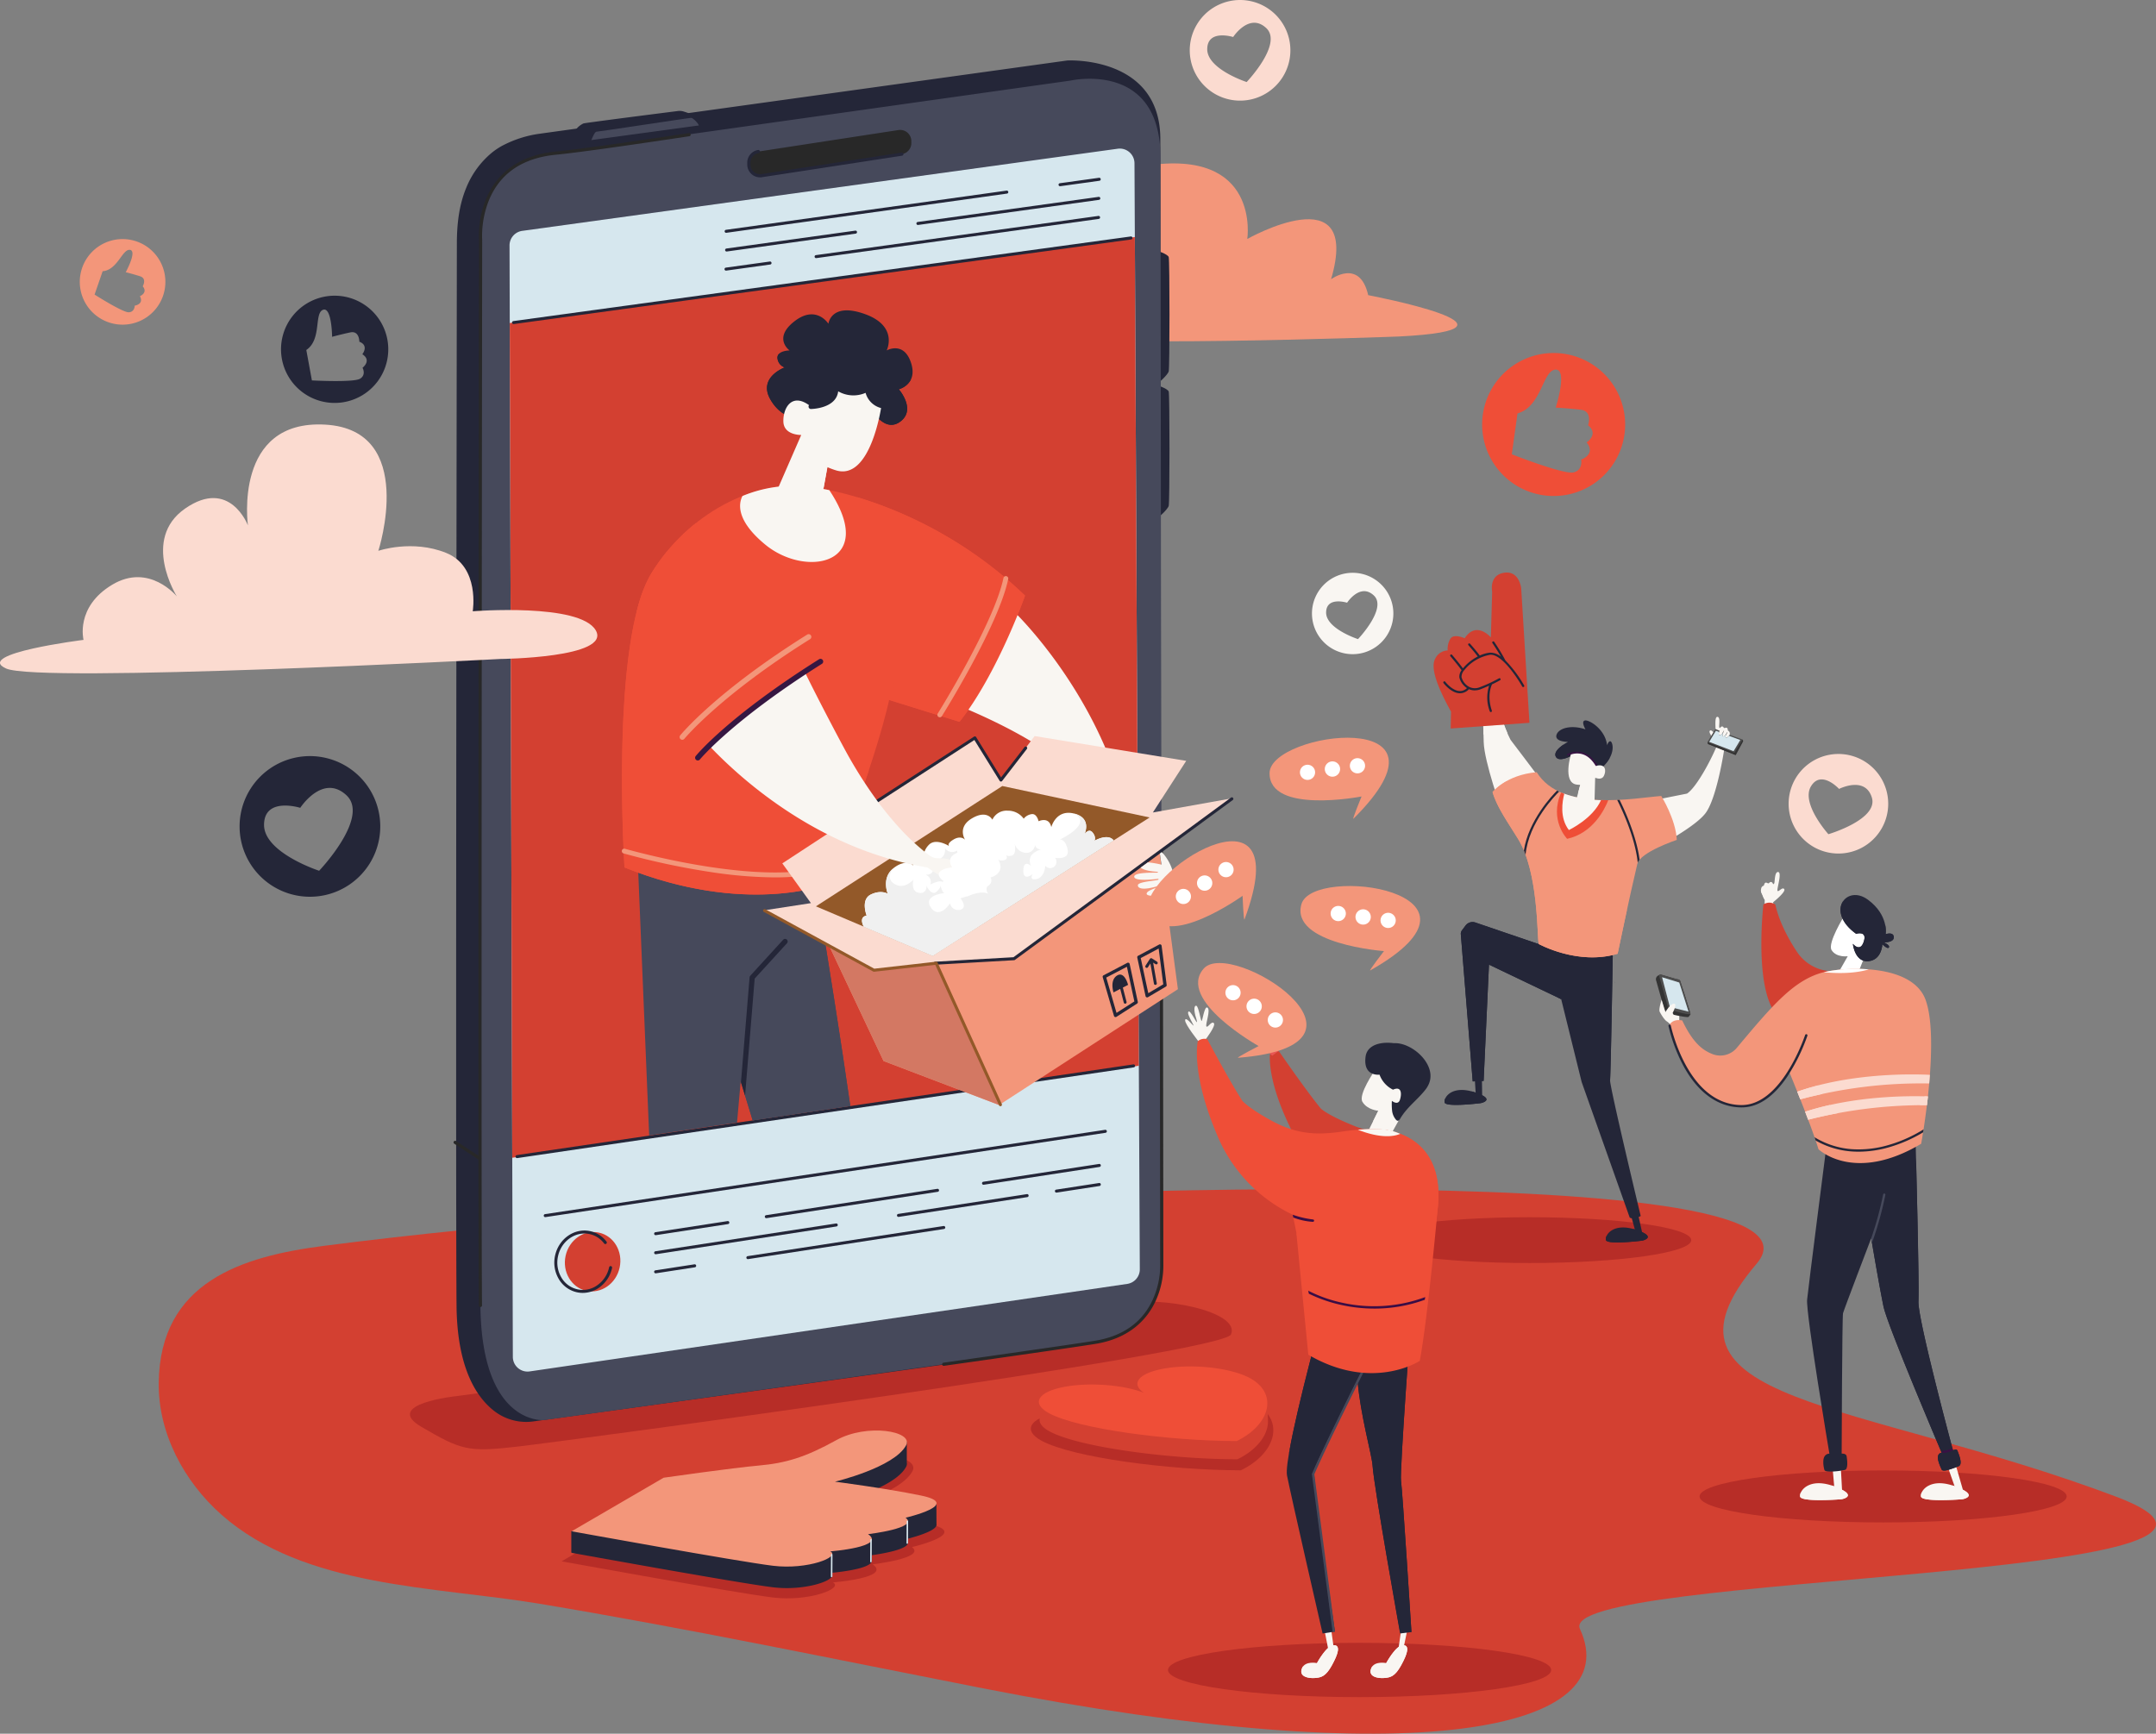<svg xmlns="http://www.w3.org/2000/svg" width="678.679" height="545.834" viewBox="0 0 678.679 545.834">
  <rect x="0" y="0" width="678.679" height="545.834" fill="#808080" stroke="none"/>
  <g id="Group_494" data-name="Group 494" transform="translate(-10727.608 -8258.388)">
    <g id="Group_63" data-name="Group 63">
      <path id="Path_177" data-name="Path 177" d="M11009.7,8636.2s301.355-15.663,270.9,20.013c-37.718,44.182,31.983,42.822,113.116,73.381,70.185,26.436-176.9,23.965-168.762,41.647,14.749,32.023-51.448,45.458-187.992,18.682-46.471-9.112-92.892-18.859-139.612-26.63-32.886-5.47-73.946-4.97-100.028-28.022-11.856-10.479-19.955-25.74-19.752-41.562.407-31.694,26.077-39.745,51.991-43.08,28.584-3.678,57.278-6.49,86-8.792C10946.892,8639.322,10978.295,8637.244,11009.7,8636.2Z" fill="#d34031"/>
    </g>
    <g id="Group_73" data-name="Group 73">
      <g id="Group_64" data-name="Group 64">
        <path id="Path_178" data-name="Path 178" d="M10934.769,8732.26l-30.372,17.693s54.8,9.957,66.417,11.377,22.513-2.974,18.983-4.742c0,0,18.65-1.45,12.488-5.691,0,0,16.98-1.973,12.387-5.429,0,0,19.178-4.435,5.014-7.34-11.9-2.442-28.341-4.559-28.341-4.559s19.574-4.656,23.5-12.017c2.517-4.712-12.93-7.317-23.051-1.7s-16.65,7.588-25.533,8.378S10934.769,8732.26,10934.769,8732.26Z" fill="#b72d27"/>
      </g>
      <g id="Group_65" data-name="Group 65">
        <path id="Path_179" data-name="Path 179" d="M11022.4,8738.262l-.028-6.607-10.577.634,1.106,2.828c-10.569-1.936-22.466-3.468-22.466-3.468s18.658-4.438,22.4-11.453a1.877,1.877,0,0,0,.222-1.3v-6.636l-6.636.192.46,3.309a27.346,27.346,0,0,0-16.018,2.82c-9.648,5.356-15.872,7.233-24.339,7.985s-30.024,3.84-30.024,3.84l-12.186,7.1.173-.776-17.041,3.734v6.77l.221-.03-.119.069s52.237,9.491,63.311,10.845c9.552,1.167,18.59-1.787,18.736-3.7l.02,0,.011-.874c2.706-.257,12.685-1.377,12.415-3.9l.022-1.62c3.249-.457,11.924-1.892,11.324-4.119l.01-1.077C11015.739,8742.217,11022.852,8740.233,11022.4,8738.262Z" fill="#242638"/>
      </g>
      <g id="Group_66" data-name="Group 66">
        <path id="Path_180" data-name="Path 180" d="M10936.508,8723.632l-28.952,16.865s52.237,9.492,63.311,10.845,21.46-2.835,18.1-4.521c0,0,17.778-1.382,11.9-5.425,0,0,16.186-1.881,11.807-5.175,0,0,18.281-4.228,4.78-7-11.349-2.327-27.016-4.346-27.016-4.346s18.658-4.437,22.4-11.454c2.4-4.491-12.324-6.975-21.972-1.619s-15.872,7.234-24.339,7.987S10936.508,8723.632,10936.508,8723.632Z" fill="#f3967a"/>
      </g>
      <g id="Group_68" data-name="Group 68">
        <g id="Group_67" data-name="Group 67">
          <path id="Path_181" data-name="Path 181" d="M10989.388,8754.931h0a.233.233,0,0,1-.231-.234l.037-6.836a.233.233,0,0,1,.233-.232h0a.233.233,0,0,1,.232.234l-.037,6.837A.234.234,0,0,1,10989.388,8754.931Z" fill="#d8e7ee"/>
        </g>
      </g>
      <g id="Group_70" data-name="Group 70">
        <g id="Group_69" data-name="Group 69">
          <path id="Path_182" data-name="Path 182" d="M11001.76,8750.263h0a.233.233,0,0,1-.231-.234l.037-6.837a.234.234,0,0,1,.233-.232h0a.234.234,0,0,1,.232.235l-.037,6.836A.234.234,0,0,1,11001.76,8750.263Z" fill="#d8e7ee"/>
        </g>
      </g>
      <g id="Group_72" data-name="Group 72">
        <g id="Group_71" data-name="Group 71">
          <path id="Path_183" data-name="Path 183" d="M11013.2,8744.427h0a.233.233,0,0,1-.232-.234l.037-6.837a.234.234,0,0,1,.234-.232h0a.233.233,0,0,1,.231.235l-.037,6.837A.233.233,0,0,1,11013.2,8744.427Z" fill="#d8e7ee"/>
        </g>
      </g>
    </g>
    <g id="Group_77" data-name="Group 77">
      <g id="Group_74" data-name="Group 74">
        <path id="Path_184" data-name="Path 184" d="M11060.767,8703.152c8.418-1.543,19.677-.629,26.392,2.007-4.462-3.049-1.811-6.515,6.607-8.058,9.2-1.687,21.6-.4,28.147,2.788,10.461,5.1,7.681,15.894-3.7,21.409-22.743-.039-52.815-4.033-62.623-9.248C11049.453,8708.787,11051.565,8704.839,11060.767,8703.152Z" fill="#b72d27"/>
      </g>
      <g id="Group_75" data-name="Group 75">
        <path id="Path_185" data-name="Path 185" d="M11054.882,8705.071c-.052-1.122-.229-5.511-.229-5.511l5.353.054-.035,1.833a27.835,27.835,0,0,1,3.031-.721c7.93-1.453,18.536-.593,24.862,1.892-1.44-.984-2.092-2.015-2.012-3-.051-1.1-.229-5.521-.229-5.521l5.354.053-.03,1.632a27.723,27.723,0,0,1,3.143-.754c8.67-1.589,20.352-.377,26.519,2.627a15.337,15.337,0,0,1,1.883,1.082l.009-.029,4.033,1.484.226,5.717-.011.019c0,4.3-3.479,8.916-9.626,11.9-21.426-.036-49.758-3.8-59-8.713C11055.677,8707.809,11054.628,8706.393,11054.882,8705.071Z" fill="#d34031"/>
      </g>
      <g id="Group_76" data-name="Group 76">
        <path id="Path_186" data-name="Path 186" d="M11062.794,8694.991c7.93-1.454,18.537-.593,24.862,1.891-4.2-2.873-1.705-6.137,6.225-7.591,8.67-1.59,20.352-.378,26.519,2.627,9.854,4.8,7.236,14.972-3.486,20.169-21.426-.037-49.758-3.8-59-8.713C11052.135,8700.3,11054.124,8696.58,11062.794,8694.991Z" fill="#ef4e37"/>
      </g>
    </g>
    <g id="Group_80" data-name="Group 80">
      <g id="Group_79" data-name="Group 79">
        <g id="Group_78" data-name="Group 78">
          <path id="Path_187" data-name="Path 187" d="M11167.975,8364.33s-107.828,4.006-112.5-1-6.009-18.694,20.03-16.358c0,0-23.7-30.713,12.687-36.388s32.049,23.035,32.049,23.035,36.054-20.364,26.373,12.686c0,0,9.013-6.677,11.684,5.007C11158.294,8351.31,11214.378,8361.993,11167.975,8364.33Z" fill="#f3967a"/>
        </g>
      </g>
    </g>
    <g id="Group_81" data-name="Group 81">
      <path id="Path_188" data-name="Path 188" d="M10820.548,8496.925a22.141,22.141,0,1,0,26.275,17.03A22.141,22.141,0,0,0,10820.548,8496.925Zm7.521,35.609s-17.446-5.675-17.343-14.526,11.4-5.283,11.4-5.283,7.071-10.908,14.536-3.958S10828.069,8532.534,10828.069,8532.534Z" fill="#242638"/>
    </g>
    <g id="Group_82" data-name="Group 82">
      <path id="Path_189" data-name="Path 189" d="M11114.657,8258.74a15.84,15.84,0,1,0,18.8,12.184A15.841,15.841,0,0,0,11114.657,8258.74Zm5.38,25.476s-12.481-4.06-12.407-10.393,8.159-3.779,8.159-3.779,5.059-7.8,10.4-2.832S11120.037,8284.216,11120.037,8284.216Z" fill="#fbdbd0"/>
    </g>
    <g id="Group_83" data-name="Group 83">
      <path id="Path_190" data-name="Path 190" d="M11150.736,8439.007a12.811,12.811,0,1,0,15.2,9.854A12.812,12.812,0,0,0,11150.736,8439.007Zm4.351,20.6s-10.094-3.283-10.034-8.405,6.6-3.057,6.6-3.057,4.09-6.312,8.409-2.29S11155.087,8459.611,11155.087,8459.611Z" fill="#f9f6f2"/>
    </g>
    <g id="Group_84" data-name="Group 84">
      <path id="Path_191" data-name="Path 191" d="M11311.134,8496.524a15.675,15.675,0,1,0,10.1,19.733A15.674,15.674,0,0,0,11311.134,8496.524Zm-7.972,24.5s-8.7-9.648-5.5-15.041,8.862.79,8.862.79,8.193-4.193,10.316,2.71S11303.162,8521.027,11303.162,8521.027Z" fill="#fbdbd0"/>
    </g>
    <g id="Group_85" data-name="Group 85">
      <path id="Path_192" data-name="Path 192" d="M10830.487,8351.666a16.881,16.881,0,1,0,19.163,14.237A16.881,16.881,0,0,0,10830.487,8351.666Zm11.244,22.51s1.251,2.231-.8,3.456-15.141.526-15.141.526l-1.76-9.58c4.9-3.31,2.417-11.485,5.22-12.634s2.9,8.486,2.9,8.486,2.854-.784,5.736-1.389,2.837,2.929,2.837,2.929c3.146,1.214.943,3.946.943,3.946C10844.739,8371.884,10841.731,8374.176,10841.731,8374.176Z" fill="#242638"/>
    </g>
    <g id="Group_86" data-name="Group 86">
      <path id="Path_193" data-name="Path 193" d="M10771.037,8334.56a13.472,13.472,0,1,0,7.731,17.413A13.472,13.472,0,0,0,10771.037,8334.56Zm-1.018,20.056s-.006,2.041-1.909,2.089-10.729-5.575-10.729-5.575l2.535-7.349c4.7-.376,6.185-7.033,8.583-6.731s-1.313,7.036-1.313,7.036,2.292.574,4.532,1.285.822,3.148.822,3.148c1.71,2.077-.892,3.112-.892,3.112C10773.01,8354.2,10770.02,8354.615,10770.02,8354.615Z" fill="#f3967a"/>
    </g>
    <g id="Group_87" data-name="Group 87">
      <path id="Path_194" data-name="Path 194" d="M11220.59,8369.873a22.509,22.509,0,1,0,18.252,26.079A22.509,22.509,0,0,0,11220.59,8369.873Zm4.75,33.213s.645,3.349-2.464,4.036-19.377-5.708-19.377-5.708l1.8-12.862c7.6-2.123,7.894-13.513,11.922-13.786s.1,11.958.1,11.958,3.942.209,7.843.658,2.357,4.9,2.357,4.9c3.468,2.859-.469,5.389-.469,5.389C11230.111,8401.452,11225.34,8403.086,11225.34,8403.086Z" fill="#ef4e37"/>
    </g>
    <g id="Group_199" data-name="Group 199">
      <g id="Group_90" data-name="Group 90">
        <g id="Group_89" data-name="Group 89">
          <g id="Group_88" data-name="Group 88">
            <path id="Path_195" data-name="Path 195" d="M10871.387,8697.929s-23.576,2.428-11.095,9.707,14.562,7.976,29.817,6.241,222.584-29.47,225.011-35.364c2.993-7.268-22.189-12.134-33.63-9.708S10871.387,8697.929,10871.387,8697.929Z" fill="#b72d27"/>
          </g>
        </g>
      </g>
      <g id="Group_95" data-name="Group 95">
        <g id="Group_94" data-name="Group 94">
          <g id="Group_93" data-name="Group 93">
            <g id="Group_92" data-name="Group 92">
              <g id="Group_91" data-name="Group 91">
                <path id="Path_196" data-name="Path 196" d="M11091.352,8337.146s3.825,1.174,4.149,2.179.336,35.057-.008,36.056-3.376,3.975-3.37,3.306S11091.352,8337.146,11091.352,8337.146Z" fill="#242638"/>
              </g>
            </g>
          </g>
        </g>
      </g>
      <g id="Group_100" data-name="Group 100">
        <g id="Group_99" data-name="Group 99">
          <g id="Group_98" data-name="Group 98">
            <g id="Group_97" data-name="Group 97">
              <g id="Group_96" data-name="Group 96">
                <path id="Path_197" data-name="Path 197" d="M11091.352,8379.486s3.825,1.174,4.149,2.179.336,35.057-.008,36.056-3.376,3.975-3.37,3.307S11091.352,8379.486,11091.352,8379.486Z" fill="#242638"/>
              </g>
            </g>
          </g>
        </g>
      </g>
      <g id="Group_104" data-name="Group 104">
        <g id="Group_103" data-name="Group 103">
          <g id="Group_102" data-name="Group 102">
            <g id="Group_101" data-name="Group 101">
              <path id="Path_198" data-name="Path 198" d="M11092.86,8301.852l.355,354.882s.867,21.023-21.8,24.576c-20.646,3.237-152.486,21.373-175.841,24.583a16.451,16.451,0,0,1-12.051-3.011c-5.63-4.175-12.008-13.326-12.2-33.365q-.031-3.135-.04-6.27-.025-5.071-.035-10.142-.016-6.584-.025-13.169-.012-7.9-.017-15.806-.006-9.026-.009-18.054,0-9.957,0-19.914,0-10.692,0-21.385,0-11.234.01-22.468.006-11.58.014-23.159.009-11.732.019-23.463.009-11.691.02-23.38.013-11.452.023-22.9.01-11.021.022-22.042.013-10.4.024-20.79.012-9.574.023-19.149.01-8.561.021-17.12.009-7.349.02-14.7.009-5.946.016-11.893.006-4.349.013-8.7c.008-5.951.647-11.927,2.949-17.488a27.842,27.842,0,0,1,8.016-11.023,22.1,22.1,0,0,1,3.079-2.1,35.433,35.433,0,0,1,11.978-3.906l7.7-1.069,12.983-1.8,17-2.361,19.748-2.742,21.229-2.947,21.441-2.979q10.194-1.414,20.388-2.831l18.064-2.508,14.474-2.01,9.616-1.335,3.49-.485S11092.614,8275.814,11092.86,8301.852Z" fill="#242638"/>
            </g>
          </g>
        </g>
      </g>
      <g id="Group_108" data-name="Group 108">
        <g id="Group_107" data-name="Group 107">
          <g id="Group_106" data-name="Group 106">
            <g id="Group_105" data-name="Group 105">
              <path id="Path_199" data-name="Path 199" d="M11092.917,8307.789l.4,349.054s.841,20.683-21.07,24.173c-21.342,3.4-165.591,23.387-173.071,24.421a5.666,5.666,0,0,1-.824.058c-3.12-.03-19.191-1.85-19.516-36.111-.336-35.464.051-335.3.051-335.3s-2.172-24.937,23.62-27.481l162.106-22.848S11092.795,8277.314,11092.917,8307.789Z" fill="#46495b"/>
            </g>
          </g>
        </g>
      </g>
      <g id="Group_113" data-name="Group 113">
        <g id="Group_112" data-name="Group 112">
          <g id="Group_111" data-name="Group 111">
            <g id="Group_110" data-name="Group 110">
              <g id="Group_109" data-name="Group 109">
                <path id="Path_200" data-name="Path 200" d="M11024.713,8688.4a.38.38,0,0,0,.066,0c25.613-3.623,41.61-5.939,47.548-6.886,11.539-1.839,16.771-8.457,19.129-13.685a26.686,26.686,0,0,0,2.362-11l-.164-137.381a.5.5,0,0,0-.5-.5h0a.5.5,0,0,0-.5.5l.164,137.4a26.188,26.188,0,0,1-2.29,10.606c-3.287,7.256-9.463,11.653-18.358,13.072-5.931.944-21.922,3.261-47.53,6.883a.5.5,0,0,0,.074,1Z" fill="#282828"/>
              </g>
            </g>
          </g>
        </g>
      </g>
      <g id="Group_118" data-name="Group 118">
        <g id="Group_117" data-name="Group 117">
          <g id="Group_116" data-name="Group 116">
            <g id="Group_115" data-name="Group 115">
              <g id="Group_114" data-name="Group 114">
                <path id="Path_201" data-name="Path 201" d="M10878.841,8669.884a.5.5,0,0,0,.5-.5c-.332-35.056.048-332.295.052-335.293a.331.331,0,0,0,0-.044,30.3,30.3,0,0,1,2.116-12.587c3.488-8.49,10.572-13.319,21.055-14.353,6.506-.642,20.649-2.6,42.039-5.83a.5.5,0,1,0-.148-.99c-21.373,3.224-35.5,5.184-41.988,5.824-13.572,1.338-19.4,8.9-21.9,15a30.771,30.771,0,0,0-2.177,13c0,4.137-.383,300.288-.051,335.281A.5.5,0,0,0,10878.841,8669.884Z" fill="#282828"/>
              </g>
            </g>
          </g>
        </g>
      </g>
      <g id="Group_122" data-name="Group 122">
        <g id="Group_121" data-name="Group 121">
          <g id="Group_120" data-name="Group 120">
            <g id="Group_119" data-name="Group 119">
              <path id="Path_202" data-name="Path 202" d="M11079.416,8305.219l-187.465,25.861a4.632,4.632,0,0,0-3.951,4.592l1.044,349.919a4.631,4.631,0,0,0,5.3,4.572l188.1-27.553a4.632,4.632,0,0,0,3.96-4.6l-1.677-348.227A4.631,4.631,0,0,0,11079.416,8305.219Z" fill="#d6e7ee"/>
            </g>
          </g>
        </g>
      </g>
      <g id="Group_126" data-name="Group 126">
        <g id="Group_125" data-name="Group 125">
          <g id="Group_124" data-name="Group 124">
            <g id="Group_123" data-name="Group 123">
              <path id="Path_203" data-name="Path 203" d="M11010.425,8299.33l-44.105,6.772a3.526,3.526,0,0,0-2.988,3.517l.006.619a3.524,3.524,0,0,0,4.058,3.448l44.105-6.773a3.52,3.52,0,0,0,2.988-3.515l-.006-.619A3.524,3.524,0,0,0,11010.425,8299.33Z" fill="#282828"/>
            </g>
          </g>
        </g>
      </g>
      <g id="Group_131" data-name="Group 131">
        <g id="Group_130" data-name="Group 130">
          <g id="Group_129" data-name="Group 129">
            <g id="Group_128" data-name="Group 128">
              <g id="Group_127" data-name="Group 127">
                <path id="Path_204" data-name="Path 204" d="M10966.9,8314.228a4.061,4.061,0,0,0,.573-.046l44.105-6.772a.5.5,0,1,0-.152-.99l-44.105,6.773a3.025,3.025,0,0,1-3.48-2.959l-.006-.619a3.039,3.039,0,0,1,2.564-3.017.5.5,0,0,0-.153-.989,4.043,4.043,0,0,0-3.412,4.015l.006.62a4.023,4.023,0,0,0,4.061,3.984Z" fill="#242638"/>
              </g>
            </g>
          </g>
        </g>
      </g>
      <g id="Group_145" data-name="Group 145">
        <g id="Group_135" data-name="Group 135">
          <g id="Group_134" data-name="Group 134">
            <g id="Group_133" data-name="Group 133">
              <g id="Group_132" data-name="Group 132">
                <path id="Path_205" data-name="Path 205" d="M10947.632,8298.387l-33.827,4.6a3.369,3.369,0,0,1-1.653-.7,28.925,28.925,0,0,1-3.286-2.409c-.319-.675,1.045-1.981,2.395-2.619.385-.182,24.521-3.259,29.611-3.9a4.322,4.322,0,0,1,1.8.095c1.713.522,3.678,1.21,4.354,1.916C10948.01,8296.392,10949.308,8298.09,10947.632,8298.387Z" fill="#242638"/>
              </g>
            </g>
          </g>
        </g>
        <g id="Group_139" data-name="Group 139">
          <g id="Group_138" data-name="Group 138">
            <g id="Group_137" data-name="Group 137">
              <g id="Group_136" data-name="Group 136">
                <path id="Path_206" data-name="Path 206" d="M10913.642,8302.817s1.067-2.982,1.735-2.968,29.146-4.369,29.814-4.354,2.951,2.4,2.277,2.721S10913.642,8302.817,10913.642,8302.817Z" fill="#46495b"/>
              </g>
            </g>
          </g>
        </g>
        <g id="Group_144" data-name="Group 144">
          <g id="Group_143" data-name="Group 143">
            <g id="Group_142" data-name="Group 142">
              <g id="Group_141" data-name="Group 141">
                <g id="Group_140" data-name="Group 140">
                  <path id="Path_207" data-name="Path 207" d="M10911.864,8302.694c-.21-.147-.475-.328-.762-.524-2.049-1.4-2.553-1.79-2.69-2.082a.5.5,0,0,1,.884-.469,27.525,27.525,0,0,0,2.373,1.725c.289.2.556.38.77.529a3.25,3.25,0,0,0,1.353.611l33.773-4.594a.5.5,0,0,1,.135.992l-33.826,4.6a.537.537,0,0,1-.079,0A3.813,3.813,0,0,1,10911.864,8302.694Zm-2.546-3.034h0Z" fill="#242638"/>
                </g>
              </g>
            </g>
          </g>
        </g>
      </g>
      <g id="Group_150" data-name="Group 150">
        <g id="Group_149" data-name="Group 149">
          <g id="Group_148" data-name="Group 148">
            <g id="Group_147" data-name="Group 147">
              <g id="Group_146" data-name="Group 146">
                <path id="Path_208" data-name="Path 208" d="M10878.622,8623.605a.5.5,0,0,0,.27-.921l-7.732-5.05a.5.5,0,1,0-.548.838l7.732,5.051A.5.5,0,0,0,10878.622,8623.605Z" fill="#282828"/>
              </g>
            </g>
          </g>
        </g>
      </g>
      <g id="Group_153" data-name="Group 153">
        <g id="Group_152" data-name="Group 152">
          <g id="Group_151" data-name="Group 151">
            <ellipse id="Ellipse_2" data-name="Ellipse 2" cx="9.373" cy="8.704" rx="9.373" ry="8.704" transform="translate(10903.656 8662.928) rotate(-77.705)" fill="#d34031"/>
          </g>
        </g>
      </g>
      <g id="Group_157" data-name="Group 157">
        <g id="Group_156" data-name="Group 156">
          <g id="Group_155" data-name="Group 155">
            <g id="Group_154" data-name="Group 154">
              <path id="Path_209" data-name="Path 209" d="M10911.062,8665.444a8.671,8.671,0,0,1-1.847-.2,8.818,8.818,0,0,1-5.734-4.214,10.159,10.159,0,0,1-1.136-7.361c1.156-5.3,6.119-8.745,11.064-7.667a8.708,8.708,0,0,1,5.123,3.3.474.474,0,1,1-.755.574,7.766,7.766,0,0,0-4.57-2.95c-4.433-.968-8.891,2.148-9.936,6.943a9.207,9.207,0,0,0,1.024,6.676,7.794,7.794,0,0,0,11.347,2.473,9.207,9.207,0,0,0,3.71-5.644.474.474,0,1,1,.927.2,10.166,10.166,0,0,1-4.095,6.222A8.95,8.95,0,0,1,10911.062,8665.444Z" fill="#242638"/>
            </g>
          </g>
        </g>
      </g>
      <g id="Group_159" data-name="Group 159">
        <g id="Group_158" data-name="Group 158">
          <path id="Path_210" data-name="Path 210" d="M10888.857,8622.893l197.239-28.979-1.256-260.906-196.768,27.086Z" fill="#d34031"/>
        </g>
      </g>
      <g id="Group_162" data-name="Group 162">
        <g id="Group_161" data-name="Group 161">
          <g id="Group_160" data-name="Group 160">
            <path id="Path_211" data-name="Path 211" d="M10899.241,8641.583a.474.474,0,0,1-.069-.942l176.312-26.542a.474.474,0,0,1,.141.938l-176.311,26.541A.457.457,0,0,1,10899.241,8641.583Z" fill="#242638"/>
          </g>
        </g>
      </g>
      <g id="Group_165" data-name="Group 165">
        <g id="Group_164" data-name="Group 164">
          <g id="Group_163" data-name="Group 163">
            <path id="Path_212" data-name="Path 212" d="M10890.355,8623a.474.474,0,0,1-.067-.943l194.081-28.559a.474.474,0,0,1,.139.938L10890.426,8623A.58.58,0,0,1,10890.355,8623Z" fill="#242638"/>
          </g>
        </g>
      </g>
      <g id="Group_168" data-name="Group 168">
        <g id="Group_167" data-name="Group 167">
          <g id="Group_166" data-name="Group 166">
            <path id="Path_213" data-name="Path 213" d="M10889.266,8360.419a.474.474,0,0,1-.058-.944l194.354-26.639a.474.474,0,0,1,.131.939l-194.355,26.64A.581.581,0,0,1,10889.266,8360.419Z" fill="#242638"/>
          </g>
        </g>
      </g>
      <g id="Group_185" data-name="Group 185">
        <g id="Group_170" data-name="Group 170">
          <g id="Group_169" data-name="Group 169">
            <path id="Path_214" data-name="Path 214" d="M11037.207,8631.393a.474.474,0,0,1-.071-.942l36.45-5.608a.474.474,0,0,1,.143.938l-36.448,5.607A.472.472,0,0,1,11037.207,8631.393Z" fill="#242638"/>
          </g>
        </g>
        <g id="Group_172" data-name="Group 172">
          <g id="Group_171" data-name="Group 171">
            <path id="Path_215" data-name="Path 215" d="M10968.829,8641.912a.474.474,0,0,1-.071-.942l53.9-8.293a.474.474,0,1,1,.143.938l-53.9,8.293A.643.643,0,0,1,10968.829,8641.912Z" fill="#242638"/>
          </g>
        </g>
        <g id="Group_174" data-name="Group 174">
          <g id="Group_173" data-name="Group 173">
            <path id="Path_216" data-name="Path 216" d="M10934,8647.271a.474.474,0,0,1-.071-.943l22.715-3.494a.474.474,0,0,1,.145.938l-22.715,3.493A.475.475,0,0,1,10934,8647.271Z" fill="#242638"/>
          </g>
        </g>
        <g id="Group_176" data-name="Group 176">
          <g id="Group_175" data-name="Group 175">
            <path id="Path_217" data-name="Path 217" d="M11060.152,8633.866a.474.474,0,0,1-.072-.942l13.506-2.078a.474.474,0,1,1,.143.938l-13.5,2.077A.439.439,0,0,1,11060.152,8633.866Z" fill="#242638"/>
          </g>
        </g>
        <g id="Group_178" data-name="Group 178">
          <g id="Group_177" data-name="Group 177">
            <path id="Path_218" data-name="Path 218" d="M11010.438,8641.514a.473.473,0,0,1-.071-.941l40.493-6.23a.474.474,0,0,1,.143.938l-40.492,6.229A.6.6,0,0,1,11010.438,8641.514Z" fill="#242638"/>
          </g>
        </g>
        <g id="Group_180" data-name="Group 180">
          <g id="Group_179" data-name="Group 179">
            <path id="Path_219" data-name="Path 219" d="M10934,8653.274a.474.474,0,0,1-.071-.942l56.847-8.746a.474.474,0,0,1,.144.938l-56.846,8.745A.377.377,0,0,1,10934,8653.274Z" fill="#242638"/>
          </g>
        </g>
        <g id="Group_182" data-name="Group 182">
          <g id="Group_181" data-name="Group 181">
            <path id="Path_220" data-name="Path 220" d="M10963.03,8654.811a.473.473,0,0,1-.071-.941l61.659-9.486a.474.474,0,0,1,.144.938l-61.659,9.485A.612.612,0,0,1,10963.03,8654.811Z" fill="#242638"/>
          </g>
        </g>
        <g id="Group_184" data-name="Group 184">
          <g id="Group_183" data-name="Group 183">
            <path id="Path_221" data-name="Path 221" d="M10934,8659.278a.474.474,0,0,1-.071-.943l12.279-1.889a.474.474,0,0,1,.144.937l-12.278,1.89A.472.472,0,0,1,10934,8659.278Z" fill="#242638"/>
          </g>
        </g>
      </g>
      <g id="Group_198" data-name="Group 198">
        <g id="Group_187" data-name="Group 187">
          <g id="Group_186" data-name="Group 186">
            <path id="Path_222" data-name="Path 222" d="M10956.147,8343.592a.474.474,0,0,1-.065-.943l13.851-1.923a.474.474,0,0,1,.131.939l-13.852,1.922A.49.49,0,0,1,10956.147,8343.592Z" fill="#242638"/>
          </g>
        </g>
        <g id="Group_189" data-name="Group 189">
          <g id="Group_188" data-name="Group 188">
            <path id="Path_223" data-name="Path 223" d="M10984.5,8339.656a.474.474,0,0,1-.064-.943l88.927-12.342a.473.473,0,1,1,.13.938l-88.926,12.344C10984.546,8339.654,10984.525,8339.656,10984.5,8339.656Z" fill="#242638"/>
          </g>
        </g>
        <g id="Group_191" data-name="Group 191">
          <g id="Group_190" data-name="Group 190">
            <path id="Path_224" data-name="Path 224" d="M10956.332,8337.575a.474.474,0,0,1-.064-.943l40.58-5.632a.474.474,0,0,1,.13.939l-40.579,5.632A.515.515,0,0,1,10956.332,8337.575Z" fill="#242638"/>
          </g>
        </g>
        <g id="Group_193" data-name="Group 193">
          <g id="Group_192" data-name="Group 192">
            <path id="Path_225" data-name="Path 225" d="M11016.549,8329.218a.474.474,0,0,1-.064-.943l56.969-7.906a.474.474,0,0,1,.13.938l-56.969,7.906A.5.5,0,0,1,11016.549,8329.218Z" fill="#242638"/>
          </g>
        </g>
        <g id="Group_195" data-name="Group 195">
          <g id="Group_194" data-name="Group 194">
            <path id="Path_226" data-name="Path 226" d="M10956.19,8331.688a.474.474,0,0,1-.065-.943l88.322-12.342a.474.474,0,1,1,.131.938l-88.322,12.342A.492.492,0,0,1,10956.19,8331.688Z" fill="#242638"/>
          </g>
        </g>
        <g id="Group_197" data-name="Group 197">
          <g id="Group_196" data-name="Group 196">
            <path id="Path_227" data-name="Path 227" d="M11061.3,8317.016a.473.473,0,0,1-.064-.942l12.306-1.708a.474.474,0,1,1,.13.938l-12.306,1.708A.5.5,0,0,1,11061.3,8317.016Z" fill="#242638"/>
          </g>
        </g>
      </g>
    </g>
    <g id="Group_289" data-name="Group 289">
      <g id="Group_207" data-name="Group 207">
        <g id="Group_201" data-name="Group 201">
          <g id="Group_200" data-name="Group 200">
            <path id="Path_228" data-name="Path 228" d="M10966.737,8531.63l-7.121,80.181-27.659,4.072-3.6-86.755Z" fill="#46495b"/>
          </g>
        </g>
        <g id="Group_203" data-name="Group 203">
          <g id="Group_202" data-name="Group 202">
            <path id="Path_229" data-name="Path 229" d="M10940.4,8534.569s14.013,43.218,24.14,76.568l30.727-4.556c-5.6-39.135-14.028-88.238-14.028-88.238Z" fill="#46495b"/>
          </g>
        </g>
        <g id="Group_204" data-name="Group 204">
          <path id="Path_230" data-name="Path 230" d="M10985.373,8543.02l-21.734,23.272-2.872,32.527c1.294,4.187,2.563,8.323,3.775,12.318l30.728-4.556C10992.2,8585.15,10988.287,8560.728,10985.373,8543.02Z" fill="#46495b"/>
        </g>
        <g id="Group_206" data-name="Group 206">
          <g id="Group_205" data-name="Group 205">
            <path id="Path_231" data-name="Path 231" d="M10962.15,8603.308l3.021-36.817,10.2-11.164a.818.818,0,0,0-1.208-1.1l-10.384,11.37a.822.822,0,0,0-.212.485l-2.711,33.022Q10961.507,8601.215,10962.15,8603.308Z" fill="#242638"/>
          </g>
        </g>
      </g>
      <g id="Group_210" data-name="Group 210">
        <g id="Group_209" data-name="Group 209">
          <g id="Group_208" data-name="Group 208">
            <path id="Path_232" data-name="Path 232" d="M10924.191,8531.5s-4.585-71.07,8.405-92.467c11.563-19.044,32.48-29.482,48.908-27.512,19.105,2.293,46.616,12.992,68.777,34.39,0,0-8.632,24.5-20.633,39.737l-22.161-6.878s-3.821,19.105-19.869,58.078C10987.619,8536.844,10962.4,8546.779,10924.191,8531.5Z" fill="#ef4e37"/>
          </g>
        </g>
      </g>
      <g id="Group_214" data-name="Group 214">
        <g id="Group_211" data-name="Group 211">
          <path id="Path_233" data-name="Path 233" d="M10965.4,8436.571l-27.861-4.508a60.051,60.051,0,0,0-4.945,6.965c-12.99,21.4-8.405,92.467-8.405,92.467,38.209,15.284,63.428,5.349,63.428,5.349,6.1-14.81,10.427-26.743,13.455-35.855-4.922-8.395-15.748-28.336-15.748-28.336l4.585-3.821C10982.269,8448.2,10965.4,8436.571,10965.4,8436.571Z" fill="#ef4e37"/>
        </g>
        <g id="Group_213" data-name="Group 213">
          <g id="Group_212" data-name="Group 212">
            <path id="Path_234" data-name="Path 234" d="M10971.558,8534.627a138.6,138.6,0,0,1-20.1-1.667,235.023,235.023,0,0,1-27.555-5.883.764.764,0,1,1,.415-1.471c4.571,1.291,45.243,12.389,65.155,4.889a.764.764,0,1,1,.539,1.43C10985.234,8533.726,10979.059,8534.627,10971.558,8534.627Z" fill="#f3967a"/>
          </g>
        </g>
      </g>
      <g id="Group_220" data-name="Group 220">
        <g id="Group_216" data-name="Group 216">
          <g id="Group_215" data-name="Group 215">
            <path id="Path_235" data-name="Path 235" d="M11077.709,8512.762a5.4,5.4,0,0,1,1.278,2.283l0,.025q1.551-1.128,3.158-2.174a2.189,2.189,0,0,1-.3-.616c-9.337-37.095-35.323-61.625-35.323-61.625l-23.455,27.467a189.24,189.24,0,0,1,20.622,8.978,142.842,142.842,0,0,1,15.205,8.948,105.166,105.166,0,0,1,10.44,8.038,72.426,72.426,0,0,1,6.332,6.249C11076.37,8511.126,11077.065,8511.924,11077.709,8512.762Z" fill="#f9f6f2"/>
          </g>
        </g>
        <g id="Group_217" data-name="Group 217">
          <path id="Path_236" data-name="Path 236" d="M11029.649,8485.644c12-15.236,20.633-39.737,20.633-39.737a131.786,131.786,0,0,0-52.952-31.017c19.366,11.22,14.266,46.675,10.43,63.939Z" fill="#ef4e37"/>
        </g>
        <g id="Group_219" data-name="Group 219">
          <g id="Group_218" data-name="Group 218">
            <path id="Path_237" data-name="Path 237" d="M11023.437,8484.216a.754.754,0,0,1-.4-.117.764.764,0,0,1-.242-1.053c.177-.283,17.747-28.486,20.686-42.675a.764.764,0,0,1,1.5.31c-2.994,14.457-20.156,42.011-20.887,43.177A.76.76,0,0,1,11023.437,8484.216Z" fill="#f3967a"/>
          </g>
        </g>
      </g>
      <g id="Group_259" data-name="Group 259">
        <g id="Group_222" data-name="Group 222">
          <g id="Group_221" data-name="Group 221">
            <path id="Path_238" data-name="Path 238" d="M10982.536,8543.243l23.205,49.19,36.383,13.855,56.274-36.465-7.363-55.3-48.28-10.4Z" fill="#f3967a"/>
          </g>
        </g>
        <g id="Group_224" data-name="Group 224">
          <g id="Group_223" data-name="Group 223">
            <path id="Path_239" data-name="Path 239" d="M11007.091,8527.293l-24.555,15.95,23.205,49.19,36.383,13.855.266-.172Z" fill="#d37863"/>
          </g>
        </g>
        <g id="Group_226" data-name="Group 226">
          <g id="Group_225" data-name="Group 225">
            <path id="Path_240" data-name="Path 240" d="M11042.755,8504.126l10.536-14,47.725,7.808-10.5,16.252,25.215-4.513-69.062,50.5-24.569,1.214-19.358,2.352-34.721-18.727,14.858-2.288-9.008-12.512,60.558-39.643Z" fill="#fbdbd0"/>
          </g>
        </g>
        <g id="Group_228" data-name="Group 228">
          <g id="Group_227" data-name="Group 227">
            <path id="Path_241" data-name="Path 241" d="M10984.447,8543.736l36.754,15.581,68.294-43.561-46.37-9.9Z" fill="#935929"/>
          </g>
        </g>
        <g id="Group_233" data-name="Group 233">
          <g id="Group_230" data-name="Group 230">
            <g id="Group_229" data-name="Group 229">
              <path id="Path_242" data-name="Path 242" d="M11092.991,8555.757a.516.516,0,0,0-.48,0l-6.643,3.542a.515.515,0,0,0-.262.565l2.605,12.132a.517.517,0,0,0,.614.4.528.528,0,0,0,.154-.061l5.632-3.325a.516.516,0,0,0,.249-.511l-1.595-12.35A.516.516,0,0,0,11092.991,8555.757Zm.8,12.537-4.72,2.787-2.374-11.05,5.639-3.007Z" fill="#242638"/>
            </g>
          </g>
          <g id="Group_232" data-name="Group 232">
            <g id="Group_231" data-name="Group 231">
              <path id="Path_243" data-name="Path 243" d="M11088.966,8562.91l.765-1.183,1.123,6.372a.453.453,0,0,0,.524.367l.017,0a.453.453,0,0,0,.351-.521l-1.145-6.485.741.479a.453.453,0,0,0,.341.063.445.445,0,0,0,.284-.2.451.451,0,0,0-.134-.625l-1.612-1.042a.446.446,0,0,0-.141-.056c-.006,0-.009-.007-.015-.008h-.006a.443.443,0,0,0-.23.022.276.276,0,0,0-.052.022.433.433,0,0,0-.182.151l-1.39,2.15a.452.452,0,0,0,.76.491Z" fill="#242638"/>
            </g>
          </g>
        </g>
        <g id="Group_238" data-name="Group 238">
          <g id="Group_235" data-name="Group 235">
            <g id="Group_234" data-name="Group 234">
              <path id="Path_244" data-name="Path 244" d="M11082.927,8561.517a.523.523,0,0,0-.459.011l-7.481,3.919a.517.517,0,0,0-.258.6l3.544,12.188a.516.516,0,0,0,.313.34.509.509,0,0,0,.29.021.53.53,0,0,0,.171-.069l6.5-4.171a.519.519,0,0,0,.227-.545l-2.564-11.935A.517.517,0,0,0,11082.927,8561.517Zm1.764,12.161-5.619,3.605-3.231-11.118,6.5-3.407Z" fill="#242638"/>
            </g>
          </g>
          <g id="Group_237" data-name="Group 237">
            <g id="Group_236" data-name="Group 236">
              <path id="Path_245" data-name="Path 245" d="M11080.241,8569.737l1.115,4.308a.452.452,0,0,0,.531.329l.02,0a.452.452,0,0,0,.324-.551l-1.166-4.509,1.645-.852s-1.075-4.346-3.411-2.966c-2.463,1.453-1.166,5.337-1.166,5.337Z" fill="#242638"/>
            </g>
          </g>
        </g>
        <g id="Group_240" data-name="Group 240">
          <g id="Group_239" data-name="Group 239">
            <path id="Path_246" data-name="Path 246" d="M11078.177,8522.976c-1.855-2.357-6.065.126-6.065.126s.678-1.049-.557-2.589-2.589.557-2.589.557,2.526-5.058-3.209-6.534-7.212,4.257-7.212,4.257c-.741-3.452-4.008-1.847-4.008-1.847s-.556-2.59-2.282-2.22a3.869,3.869,0,0,0-2.4,1.419,6.082,6.082,0,0,0-5.057-2.524,4.915,4.915,0,0,0-4.808,2.838s-1.605-3.267-6.412-.428-2.155,6.783-2.155,6.783-1.234-1.541-3.638-.122-1.355,2.1-1.355,2.1-4.193-2.711-6.413-.428a5.7,5.7,0,0,0-1.662,4.871c-2.96-1.171-3.267,1.6-3.267,1.6s-2.282-2.219-6.21.87-1.8,8.073-1.8,8.073-2.1-1.355-5.364.25-1.292,6.6-1.292,6.6c-1.972.424-1.608,2.112-.935,3.484l21.719,9.207Z" fill="#fff"/>
          </g>
        </g>
        <g id="Group_249" data-name="Group 249">
          <g id="Group_242" data-name="Group 242">
            <g id="Group_241" data-name="Group 241">
              <path id="Path_247" data-name="Path 247" d="M11041.807,8528.9c-.032-.06-.053-.112-.089-.173A.664.664,0,0,0,11041.807,8528.9Z" fill="#f0f0f0"/>
            </g>
          </g>
          <g id="Group_244" data-name="Group 244">
            <g id="Group_243" data-name="Group 243">
              <path id="Path_248" data-name="Path 248" d="M11035.408,8536.9a2.332,2.332,0,0,0-.16-.463A2.826,2.826,0,0,0,11035.408,8536.9Z" fill="#f0f0f0"/>
            </g>
          </g>
          <g id="Group_246" data-name="Group 246">
            <g id="Group_245" data-name="Group 245">
              <path id="Path_249" data-name="Path 249" d="M11044.309,8527.592a2.422,2.422,0,0,0-.187-.284A.682.682,0,0,0,11044.309,8527.592Z" fill="#f0f0f0"/>
            </g>
          </g>
          <g id="Group_248" data-name="Group 248">
            <g id="Group_247" data-name="Group 247">
              <path id="Path_250" data-name="Path 250" d="M11078.177,8522.976c-1.855-2.357-6.065.126-6.065.126s.678-1.049-.557-2.589-2.589.557-2.589.557,2.526-5.058-3.209-6.534c6.105,3.2-4.559,8.2-4.559,8.2s1.726-.371,2.468,3.082-3.945,2.652-3.945,2.652a1.974,1.974,0,1,1-3.081,2.468s-.122,3.638-2.711,4.193-1.233-1.541-1.233-1.541-3.082,2.468-2.96-1.17,2.4-1.419,2.4-1.419c-1.79-4.13,3.389-5.242,3.389-5.242a1.728,1.728,0,0,1-2.1-1.355,2.734,2.734,0,0,1-3.082,2.468,3.861,3.861,0,0,1-3.331-2.9s.742,3.452-.984,3.823c-1.028.222-1.5,0-1.725-.208.264.463.582,1.356-.679,1.627-1.22.263-1.664-.089-1.823-.319,2.606,4.656-2.429,5.748-2.429,5.748s1.234,1.541-1.17,2.96c-1.734,1.023-2.5-.036-2.8-.708.77,2.942-5.46,4.287-5.46,4.287s2.467,3.081-.122,3.638a2.594,2.594,0,0,1-3.146-2.033s-3.389,5.243-6.042,1.3,4.438-4.564,4.438-4.564c-.863.186-1.419-2.4-1.419-2.4s.185.864-1.355,2.1-3.146-2.033-3.146-2.033a1.814,1.814,0,0,1-2.218,2.283c-2.775-.307-1.79-4.131-1.79-4.131s-2.9,3.331-6.042,1.3c-2.246-1.452-1.269-3.569-.525-4.665-3.5,3.1-1.508,7.811-1.508,7.811s-2.1-1.355-5.364.25-1.292,6.6-1.292,6.6c-1.972.424-1.608,2.112-.935,3.484l21.719,9.207Z" fill="#f0f0f0"/>
            </g>
          </g>
        </g>
        <g id="Group_252" data-name="Group 252">
          <g id="Group_251" data-name="Group 251">
            <g id="Group_250" data-name="Group 250">
              <path id="Path_251" data-name="Path 251" d="M11022,8562.117a.474.474,0,0,1-.027-.947l24.664-1.414,68.465-50.249a.474.474,0,0,1,.562.765l-68.578,50.331a.476.476,0,0,1-.254.092l-24.8,1.422Z" fill="#242638"/>
            </g>
          </g>
        </g>
        <g id="Group_255" data-name="Group 255">
          <g id="Group_254" data-name="Group 254">
            <g id="Group_253" data-name="Group 253">
              <path id="Path_252" data-name="Path 252" d="M11042.535,8606.669a.476.476,0,0,1-.433-.278l-20.079-44.237-19.248,2.173a.475.475,0,0,1-.28-.055l-34.419-18.774a.474.474,0,1,1,.454-.832l34.288,18.7,19.44-2.2a.475.475,0,0,1,.485.275l20.222,44.552a.473.473,0,0,1-.235.627A.468.468,0,0,1,11042.535,8606.669Z" fill="#935929"/>
            </g>
          </g>
        </g>
        <g id="Group_258" data-name="Group 258">
          <g id="Group_257" data-name="Group 257">
            <g id="Group_256" data-name="Group 256">
              <path id="Path_253" data-name="Path 253" d="M10994.191,8517.249a.474.474,0,0,1-.259-.872l40.287-26.067a.48.48,0,0,1,.361-.064.473.473,0,0,1,.3.213l7.856,12.689,7.381-9.553a.474.474,0,0,1,.75.579l-7.8,10.094a.473.473,0,0,1-.778-.04l-7.96-12.859-39.88,25.8A.48.48,0,0,1,10994.191,8517.249Z" fill="#242638"/>
            </g>
          </g>
        </g>
      </g>
      <g id="Group_260" data-name="Group 260">
        <path id="Path_254" data-name="Path 254" d="M11021.243,8531.5s.764,2.292-2.293,2.292a2.367,2.367,0,0,1,1.528,3.057s3.057-1.527,3.821-.764l5.35-4.585-.765-5.351a2.7,2.7,0,0,1-3.82-.764s.764,3.821-3.821,3.821Z" fill="#f0f0f0"/>
      </g>
      <g id="Group_271" data-name="Group 271">
        <g id="Group_262" data-name="Group 262">
          <g id="Group_261" data-name="Group 261">
            <path id="Path_255" data-name="Path 255" d="M10945.588,8487.172s28.275,36.681,73.664,44.274c.631.105,1.417.907,1.957,1.238,1.215.744,2.448,1.463,3.705,2.134a41.862,41.862,0,0,0,4.224,2.025c1.737.69,3.612,1.145,5.4,1.708a6.232,6.232,0,0,0,2.336.422.8.8,0,0,0,.565-.221.616.616,0,0,0,.01-.7,1.663,1.663,0,0,0-.552-.5c-.722-.465-7.326-3.379-6.823-4.151a.519.519,0,0,1,.222-.163l2.028-1a3.124,3.124,0,0,0,.905-.584,1.056,1.056,0,0,0,.306-.989c-.215-.731-1.291-1.172-1.979-1.212-.775-.045-1.543.153-2.316.17a4.778,4.778,0,0,1-1.561-.228,11.39,11.39,0,0,0-2.877-.74,28.153,28.153,0,0,1-2.843-.137,5.4,5.4,0,0,1-2.311-1.229c-.851-.627-1.663-1.3-2.47-1.988a72.543,72.543,0,0,1-6.383-6.2,105.35,105.35,0,0,1-8.26-10.268,142.4,142.4,0,0,1-9.271-15.01c-3.559-6.6-13.591-25.669-16.341-32.646Z" fill="#f9f6f2"/>
          </g>
        </g>
        <g id="Group_270" data-name="Group 270">
          <g id="Group_263" data-name="Group 263">
            <path id="Path_256" data-name="Path 256" d="M10946.653,8423.093a60.673,60.673,0,0,0-14.057,15.936,43.223,43.223,0,0,0-4.378,11.185,29.854,29.854,0,0,0,2.054,18.688c8.446,18.875,17,28.06,17,28.06s12.008-14.558,38.638-30.3C10985.906,8466.658,10970.379,8431.777,10946.653,8423.093Z" fill="#ef4e37"/>
          </g>
          <g id="Group_266" data-name="Group 266">
            <g id="Group_265" data-name="Group 265">
              <g id="Group_264" data-name="Group 264">
                <path id="Path_257" data-name="Path 257" d="M10947.484,8497.783a.85.85,0,0,1-.875-1.358c.41-.506,10.386-12.583,38.844-30.485a.85.85,0,0,1,.906,1.438c-28.18,17.726-38.332,30-38.432,30.119A.843.843,0,0,1,10947.484,8497.783Z" fill="#361742"/>
              </g>
            </g>
          </g>
          <g id="Group_269" data-name="Group 269">
            <g id="Group_268" data-name="Group 268">
              <g id="Group_267" data-name="Group 267">
                <path id="Path_258" data-name="Path 258" d="M10942.6,8491.27a.849.849,0,0,1-.871-1.359c.41-.5,11.465-13.883,39.963-31.722a.849.849,0,1,1,.9,1.439c-28.218,17.665-39.448,31.236-39.549,31.357A.844.844,0,0,1,10942.6,8491.27Z" fill="#f3967a"/>
              </g>
            </g>
          </g>
        </g>
      </g>
      <g id="Group_273" data-name="Group 273">
        <g id="Group_272" data-name="Group 272">
          <path id="Path_259" data-name="Path 259" d="M11093.3,8526.646c-.193.157-.39.311-.589.462l.5,3.5a30.343,30.343,0,0,0-4.279-.722l-2.289,1.676c.812.619,2.6,1.153,5.234,1.289,0,0,.56.207.038.276s-7.24-.232-7.271,1.26c-.035,1.717,7.531.679,7.531.679s.261-.035.037.276-6.275.588-6.412,1.708c-.127,1.035,1.565,1.764,6.412.266,0,0,.521-.07.037.276s-3.826,1.187-3.686,2.23c.105.783,3.6,1.11,6.742-1.231C11099.1,8535.764,11095.908,8529.191,11093.3,8526.646Z" fill="#f9f6f2"/>
        </g>
      </g>
      <g id="Group_274" data-name="Group 274">
        <path id="Path_260" data-name="Path 260" d="M11025.064,8539.137s-2.293-2.293,0-3.057c0,0-3.821-2.293-.765-3.821a7.619,7.619,0,0,1,3.057-.764s-2.292-3.057,1.528-4.585,5.35,2.292,5.35,2.292,3.057-1.528,3.82,0,0,4.585,0,4.585l.765,3.057a2.118,2.118,0,0,0,0,3.058s-1.528-1.529-6.878.764C11031.941,8540.665,11028.121,8536.08,11025.064,8539.137Z" fill="#fff"/>
      </g>
      <g id="Group_288" data-name="Group 288">
        <g id="Group_286" data-name="Group 286">
          <g id="Group_275" data-name="Group 275">
            <path id="Path_261" data-name="Path 261" d="M11002.9,8388.592s3.82,6.113,8.405,2.292-.764-9.934-.764-9.934,6.114-1.529,3.821-8.406-7.643-3.821-7.643-3.821,3.821-7.642-6.877-11.463-11.463,3.058-11.463,3.058-3.821-6.114-10.7-.765-1.527,9.17-1.527,9.17-3.821,0-3.821,2.292a3.408,3.408,0,0,0,2.292,3.058s-8.406,3.057-4.585,9.935,9.935,6.113,9.935,6.113Z" fill="#242638"/>
          </g>
          <g id="Group_276" data-name="Group 276">
            <path id="Path_262" data-name="Path 262" d="M10979.977,8390.12l22.926-1.528s3.82,6.113,8.405,2.292-.764-9.934-.764-9.934a6.243,6.243,0,0,0,3.862-3.207c-3.477,2.448-6.154-2.907-6.154-2.907s-2.293,3.821-7.642,2.293-3.821-5.349-3.821-5.349c-4.585,3.056-6.114-.766-6.114-.766s.766,4.586-2.292,5.351a2.272,2.272,0,0,1-3.057-2.293s-3.821,8.405-7.643,4.585,0-6.877,0-6.877c-4.416,1.655-4.844-.677-4.741-2.1a1.719,1.719,0,0,0-.607,1.333,3.408,3.408,0,0,0,2.292,3.058s-8.406,3.057-4.585,9.935S10979.977,8390.12,10979.977,8390.12Z" fill="#242638"/>
          </g>
          <g id="Group_278" data-name="Group 278">
            <g id="Group_277" data-name="Group 277">
              <path id="Path_263" data-name="Path 263" d="M10980.857,8392.958l-9.089,20.854,6.655,9.522,6.98-3.245,3.035-16.726Z" fill="#f9f6f2"/>
            </g>
          </g>
          <g id="Group_280" data-name="Group 280">
            <g id="Group_279" data-name="Group 279">
              <path id="Path_264" data-name="Path 264" d="M10986.88,8411.96c-2.23-1.516-9.747-7.414-6.313-16.1l7.848,7.641Z" fill="#f9f6f2"/>
            </g>
          </g>
          <g id="Group_282" data-name="Group 282">
            <g id="Group_281" data-name="Group 281">
              <path id="Path_265" data-name="Path 265" d="M11005.041,8386.31s-3.323,23.521-14.264,20.164-10.948-11.138-10.948-11.138-5.427.131-5.62-4.118,2.663-9.657,8.662-4.825c0,0,8.569-.094,7.8-6.207a9.015,9.015,0,0,0,9.936.765S11001.067,8385.557,11005.041,8386.31Z" fill="#f9f6f2"/>
            </g>
          </g>
          <g id="Group_285" data-name="Group 285">
            <g id="Group_284" data-name="Group 284">
              <g id="Group_283" data-name="Group 283">
                <path id="Path_266" data-name="Path 266" d="M10982.871,8387.158a.765.765,0,0,1-.009-1.529c.043,0,4.328-.081,6.22-2.252a3.752,3.752,0,0,0,.835-3.1.764.764,0,0,1,1.248-.682,8.177,8.177,0,0,0,9.066.688.763.763,0,0,1,1.135.556c.028.189.752,4.693,5.356,4.693a.764.764,0,1,1,0,1.528,6.759,6.759,0,0,1-6.637-4.99,9.6,9.6,0,0,1-8.633-.482,5,5,0,0,1-1.222,2.794c-2.347,2.688-7.148,2.771-7.352,2.773Z" fill="#242638"/>
              </g>
            </g>
          </g>
        </g>
        <g id="Group_287" data-name="Group 287">
          <path id="Path_267" data-name="Path 267" d="M10961.32,8414.55c-1.236,2.425-2.034,7.708,7.193,15.309,12.914,10.635,35.638,6.164,20.146-17.158-2.487-.515-4.881-.91-7.154-1.184A42.094,42.094,0,0,0,10961.32,8414.55Z" fill="#f9f6f2"/>
        </g>
      </g>
    </g>
    <g id="Group_331" data-name="Group 331">
      <g id="Group_291" data-name="Group 291">
        <g id="Group_290" data-name="Group 290">
          <ellipse id="Ellipse_3" data-name="Ellipse 3" cx="50.857" cy="7.207" rx="50.857" ry="7.207" transform="translate(11158.282 8641.619)" fill="#b72d27"/>
        </g>
      </g>
      <g id="Group_303" data-name="Group 303">
        <g id="Group_292" data-name="Group 292">
          <path id="Path_268" data-name="Path 268" d="M11244.6,8646.745l-2.851-12.833-2.427.909,3.256,11.9Z" fill="#242638"/>
        </g>
        <g id="Group_293" data-name="Group 293">
          <path id="Path_269" data-name="Path 269" d="M11234.439,8598.506c.284-5.13.851-40.092.851-40.092l-17.265-.718-25.988-8.869a2.752,2.752,0,0,0-3.089.952l-1.149,1.531a1.764,1.764,0,0,0-.351,1.159l3.744,46.383,3.439-.151,1.688-36.616,22.726,10.867,6.445,26.088,15.13,42.694c1.33.759,3.458-.5,3.458-.5S11234.325,8600.559,11234.439,8598.506Z" fill="#242638"/>
        </g>
        <g id="Group_295" data-name="Group 295">
          <g id="Group_294" data-name="Group 294">
            <path id="Path_270" data-name="Path 270" d="M11235.752,8567.4l.27.538a2.049,2.049,0,0,0-.082-.221c-.048-.085-.093-.168-.139-.253C11235.786,8567.445,11235.768,8567.424,11235.752,8567.4Z" fill="#242638"/>
          </g>
        </g>
        <g id="Group_296" data-name="Group 296">
          <path id="Path_271" data-name="Path 271" d="M11194.19,8604.3l-.194-13.146-2.561.4.78,12.313Z" fill="#242638"/>
        </g>
        <g id="Group_297" data-name="Group 297">
          <path id="Path_272" data-name="Path 272" d="M11194.277,8605.552a3.513,3.513,0,0,1-.749.17c-1.74.207-10.88,1.223-11.178-.244-.328-1.62,2.349-5.534,9.411-3.216C11197.383,8604.107,11195.328,8605.191,11194.277,8605.552Z" fill="#242638"/>
        </g>
        <g id="Group_298" data-name="Group 298">
          <path id="Path_273" data-name="Path 273" d="M11191.762,8602.262c-.32-.105-.633-.2-.937-.278,1.4,1.3-1.015,3.14-4.958,3.327-2.425.115-3.169-.467-3.326-1.049a2.1,2.1,0,0,0-.19,1.216c.3,1.467,9.438.451,11.178.244a3.513,3.513,0,0,0,.749-.17C11195.328,8605.191,11197.383,8604.107,11191.762,8602.262Z" fill="#242638"/>
        </g>
        <g id="Group_299" data-name="Group 299">
          <path id="Path_274" data-name="Path 274" d="M11245.054,8648.85a3.535,3.535,0,0,1-.75.17c-1.739.207-10.88,1.223-11.177-.243-.329-1.621,2.349-5.535,9.412-3.217C11248.159,8647.405,11246.1,8648.489,11245.054,8648.85Z" fill="#242638"/>
        </g>
        <g id="Group_300" data-name="Group 300">
          <path id="Path_275" data-name="Path 275" d="M11242.539,8645.56c-.322-.105-.634-.2-.938-.278,1.4,1.3-1.013,3.14-4.958,3.328-2.425.114-3.168-.468-3.325-1.05a2.092,2.092,0,0,0-.19,1.217c.3,1.466,9.438.45,11.177.243a3.535,3.535,0,0,0,.75-.17C11246.1,8648.489,11248.159,8647.405,11242.539,8645.56Z" fill="#242638"/>
        </g>
        <g id="Group_301" data-name="Group 301">
          <path id="Path_276" data-name="Path 276" d="M11218.025,8557.7l-25.988-8.869a2.752,2.752,0,0,0-3.089.952l-1.149,1.531a1.764,1.764,0,0,0-.351,1.159l3.744,46.383,3.439-.151,1.688-36.616,22.726,10.867c-1.026-6.233,2.136-10.819,7.372-9.2,5.4,1.672,8.022,34.752,8.022,34.752.284-5.13.851-40.092.851-40.092Z" fill="#242638"/>
        </g>
        <g id="Group_302" data-name="Group 302">
          <path id="Path_277" data-name="Path 277" d="M11216.813,8563.468a.344.344,0,0,0-.412-.255.341.341,0,0,0-.255.412l2.1,8.945.793.379Z" fill="#242638"/>
        </g>
      </g>
      <g id="Group_327" data-name="Group 327">
        <g id="Group_305" data-name="Group 305">
          <g id="Group_304" data-name="Group 304">
            <path id="Path_278" data-name="Path 278" d="M11213.779,8505.433c-3.2-4.3-10.671-14.117-10.671-14.117-1.837-3.507-5.491-13.1-4.513-18.529q-1.091-.577-2.149-1.212c-2.469,4.958-1.943,14.972-1.786,20.483.179,6.295,5.683,21.528,5.683,21.528S11216.98,8509.735,11213.779,8505.433Z" fill="#f9f6f2"/>
          </g>
        </g>
        <g id="Group_306" data-name="Group 306">
          <path id="Path_279" data-name="Path 279" d="M11270.046,8487.241a.527.527,0,0,0-.685-.017c-.12.106-.28.459-.458.323-.046-.035-.075-.173-.1-.226-.144-.375.447-3.188-.579-3.245-1.121-.062-.353,4.545-.626,5.112s-1.178-1.383-1.785-.7,2.454,4.028,2.454,4.028l.028.015c-1.395,3.79-6.428,13.6-9.645,15.714,0,0-12.1,2.4-17.348,3.5s4.657,15.011,4.657,15.011,14.725-7.331,18.525-12.353c3.426-4.529,5.776-18.9,6.166-22.016.024-.2.335-.527.443-.7q.252-.4.5-.81a4.022,4.022,0,0,0,.478-.832,2.362,2.362,0,0,0,.052-.832.9.9,0,0,0-.358-.657.854.854,0,0,1-.188-.137.585.585,0,0,1-.09-.327c-.026-.251-.137-.538-.382-.593-.281-.062-.61.218-.837.039a1.088,1.088,0,0,1-.166-.232A.394.394,0,0,0,11270.046,8487.241Z" fill="#f9f6f2"/>
        </g>
        <g id="Group_307" data-name="Group 307">
          <path id="Path_280" data-name="Path 280" d="M11276.137,8491.219l-4.012-1.471c0-.037.009-.073.011-.111-.022.037-.04.078-.063.115a4.011,4.011,0,0,1-.255.344l-.016.02a3.477,3.477,0,0,1-.3.314.686.686,0,0,1-.47.23.274.274,0,0,1-.178-.07.291.291,0,0,1-.082-.206.731.731,0,0,1,.038-.224,3.336,3.336,0,0,1,.355-.8.869.869,0,0,0,.188-.48c-.031,0-.057.024-.073.05-.156.232-.282.483-.44.714a1.612,1.612,0,0,1-.6.568.407.407,0,0,1-.184.05c-.121,0-.168-.09-.2-.191a.893.893,0,0,1,.036-.519,13.126,13.126,0,0,1,.469-1.285,4.06,4.06,0,0,0-.49.827,1.5,1.5,0,0,1-.64.7.5.5,0,0,1-.333.045c-.384-.1-.221-.718-.139-.976a3.292,3.292,0,0,1,.27-.619c-.057.062-.11.126-.164.19l-1.29-.534-2.483,4.14.168.6,8.707,3.479,2.354-4.37Z" fill="#4d4d4d"/>
        </g>
        <g id="Group_309" data-name="Group 309">
          <g id="Group_308" data-name="Group 308">
            <path id="Path_281" data-name="Path 281" d="M11265.647,8491.959l7.664,2.934,2.116-3.526-3.568-1.327c-.015.019-.027.039-.042.057l-.016.02a3.477,3.477,0,0,1-.3.314.686.686,0,0,1-.47.23.274.274,0,0,1-.178-.07.291.291,0,0,1-.082-.206.731.731,0,0,1,.038-.224,3.134,3.134,0,0,1,.176-.459l-.147-.059a1.611,1.611,0,0,1-.6.566.407.407,0,0,1-.184.05c-.121,0-.168-.09-.2-.191a.893.893,0,0,1,.036-.519c.024-.083.056-.162.081-.243l-.187-.072a1.334,1.334,0,0,1-.556.555.5.5,0,0,1-.333.045c-.384-.1-.221-.718-.139-.976l.008-.021-1.011-.393Z" fill="#d6e7ee"/>
          </g>
        </g>
        <g id="Group_310" data-name="Group 310">
          <path id="Path_282" data-name="Path 282" d="M11265.259,8492.636l8.708,3.479,2.353-4.37-.179-.516-2.539,4.155-8.5-3.329Z" fill="#333"/>
        </g>
        <g id="Group_311" data-name="Group 311">
          <path id="Path_283" data-name="Path 283" d="M11243.02,8530.367c-2.467,10.295-6.2,28.3-6.2,28.3-12.56,3.764-24.873-3.094-24.873-3.094-.514-3.116-.116-22.65-6.407-32.948-3.321-5.437-6.651-9.975-8.1-14.858,0,0,4.246-5.425,13.9-6.262,7.868,12.787,30.944,8.063,39.21,7.491,0,0,4.57,7.287,4.895,13.823C11255.446,8522.822,11243.913,8526.643,11243.02,8530.367Z" fill="#f3967a"/>
        </g>
        <g id="Group_312" data-name="Group 312">
          <path id="Path_284" data-name="Path 284" d="M11239.528,8545.391c-2.9,6.926-8.869,10.354-17.2,5.443-9.634-5.68-6.1-19.894-18.606-35.682a10.238,10.238,0,0,1-1.689-10.858,17.816,17.816,0,0,0-4.591,3.476c1.444,4.884,4.774,9.422,8.1,14.858,6.291,10.3,5.894,29.832,6.407,32.948,0,0,12.313,6.857,24.873,3.094,0,0,1.406-6.784,3.063-14.405C11239.765,8544.613,11239.647,8544.986,11239.528,8545.391Z" fill="#f3967a"/>
        </g>
        <g id="Group_322" data-name="Group 322">
          <g id="Group_313" data-name="Group 313">
            <path id="Path_285" data-name="Path 285" d="M11219.494,8508.1c-.391,1.634-2.023,9.55,2.091,12.847,0,0,9.114-4.562,11.062-10.631A36.946,36.946,0,0,1,11219.494,8508.1Z" fill="#f9f6f2"/>
          </g>
          <g id="Group_321" data-name="Group 321">
            <g id="Group_314" data-name="Group 314">
              <path id="Path_286" data-name="Path 286" d="M11222.144,8496.379s-3.983,2.209-4.843.124,3.873-4.531,3.873-4.531-4.154-.011-3.624-2.129,4.522-3.4,9.148-1.823c0,0-1.491-2.52-.183-2.8s6.423,2.756,6.979,7.8c0,0,.435-1.439,1.1-1.23s1.849,4.071-2.657,8.167c0,0-2.972,1.427-4.687-.317A20.658,20.658,0,0,0,11222.144,8496.379Z" fill="#242638"/>
            </g>
            <g id="Group_315" data-name="Group 315">
              <path id="Path_287" data-name="Path 287" d="M11227.247,8499.642c1.716,1.744,4.688.317,4.688.317a11.288,11.288,0,0,0,2.5-3.137c-2.852,3.567-3.214-3.2-3.214-3.2a1.344,1.344,0,0,1-1.874,1c-1.537-.563-.522-3.653-.522-3.653a11.829,11.829,0,0,1-6.7,3.323c-3.708.68-2.762-.895-2.241-1.545-1.331.89-3.132,2.4-2.573,3.75.859,2.085,4.843-.124,4.843-.124A20.658,20.658,0,0,1,11227.247,8499.642Z" fill="#242638"/>
            </g>
            <g id="Group_316" data-name="Group 316">
              <path id="Path_288" data-name="Path 288" d="M11229.772,8502.193l-.247,9.085-4.021,2.317-1.976-2.357,1.737-6.565Z" fill="#f9f6f2"/>
            </g>
            <g id="Group_317" data-name="Group 317">
              <path id="Path_289" data-name="Path 289" d="M11224.372,8508.047c1.063-.17,4.783-1.03,5.014-4.754l-4.135,1.434Z" fill="#f9f6f2"/>
            </g>
            <g id="Group_318" data-name="Group 318">
              <path id="Path_290" data-name="Path 290" d="M11222.149,8495.688s-2.784,9.072,1.742,9.714,5.85-2.175,5.85-2.175,1.94.968,2.731-.536.674-3.946-2.316-3.215C11230.156,8499.477,11227.368,8493.887,11222.149,8495.688Z" fill="#f9f6f2"/>
            </g>
            <g id="Group_319" data-name="Group 319">
              <path id="Path_291" data-name="Path 291" d="M11230.044,8499.539a.288.288,0,0,1-.205-.135c-1.488-2.458-3.369-3.735-5.589-3.795a6.253,6.253,0,0,0-2.93.652.286.286,0,0,1-.281-.5,6.739,6.739,0,0,1,3.2-.727c3.039.069,4.988,2.252,6.09,4.071a.286.286,0,0,1-.284.431Z" fill="#371443"/>
            </g>
            <g id="Group_320" data-name="Group 320">
              <path id="Path_292" data-name="Path 292" d="M11223.664,8502.591a8.855,8.855,0,0,0,4.16-1.125s-1.246,3.114-2.8,2.8C11224.228,8504.11,11223.664,8502.591,11223.664,8502.591Z" fill="#f9f6f2"/>
            </g>
          </g>
        </g>
        <g id="Group_323" data-name="Group 323">
          <path id="Path_293" data-name="Path 293" d="M11231.588,8510.292c-2.611,5.892-10.12,9.424-10.12,9.424-2.978-3.884-2.068-9.088-1.437-11.41-.336-.125-.667-.256-.993-.4-3.848,8.761,1.889,14.578,1.889,14.578,8.112-1.789,11.784-9.229,12.939-12.17C11233.109,8510.323,11232.349,8510.315,11231.588,8510.292Z" fill="#ef4e37"/>
        </g>
        <g id="Group_324" data-name="Group 324">
          <path id="Path_294" data-name="Path 294" d="M11243.141,8530a3.755,3.755,0,0,1,.584-.924c-.987-7.683-4.923-16.094-6.306-18.869-.249.013-.5.025-.749.036C11237.932,8512.745,11242.341,8521.944,11243.141,8530Z" fill="#242638"/>
        </g>
        <g id="Group_325" data-name="Group 325">
          <path id="Path_295" data-name="Path 295" d="M11217.739,8507.3c-1.531,1.525-8.956,9.342-10.433,18.849q.274.658.525,1.342c.985-10.314,9.59-18.932,10.558-19.87Q11218.06,8507.464,11217.739,8507.3Z" fill="#242638"/>
        </g>
        <g id="Group_326" data-name="Group 326">
          <path id="Path_296" data-name="Path 296" d="M11202.1,8489.169a54.452,54.452,0,0,1-2.763-8.114l-4.786,1.126c-.086,2.617-.029,5.238.038,7.479A14.48,14.48,0,0,1,11202.1,8489.169Z" fill="#f9f6f2"/>
        </g>
      </g>
      <g id="Group_330" data-name="Group 330">
        <g id="Group_328" data-name="Group 328">
          <path id="Path_297" data-name="Path 297" d="M11184.262,8487.746l24.791-1.793-2.593-42.326s-.561-5.688-5.4-4.913-3.741,5.979-3.741,5.979l-.408,14.385s-4.521-5.381-8.245.256c0,0-3.351-1.547-4.465.11a6.174,6.174,0,0,0-.881,3.727,4.529,4.529,0,0,0-3.906,2.54c-1.511,2.666.256,8.246,4.959,16.724Z" fill="#d34031"/>
        </g>
        <g id="Group_329" data-name="Group 329">
          <path id="Path_298" data-name="Path 298" d="M11207.384,8474.191a39.273,39.273,0,0,0-5.884-7.865,60.378,60.378,0,0,0-3.536-5.857.342.342,0,1,0-.564.388c.023.034,1.467,2.147,2.68,4.269a5.251,5.251,0,0,0-3.476-1.256,10.337,10.337,0,0,0-3.192.91c-1.039-1.453-2.967-3.615-3.054-3.712a.343.343,0,0,0-.512.457c.021.022,1.9,2.132,2.939,3.558a14.779,14.779,0,0,0-4.667,3.735c-.915-1.253-2.064-2.666-3.425-4.267a.343.343,0,0,0-.522.444c1.409,1.657,2.6,3.121,3.524,4.4a3.313,3.313,0,0,0-.7,2.273,5.631,5.631,0,0,0,2.393,3.356,2.956,2.956,0,0,1-.89.633c-2.874,1.406-5.919-2.591-5.949-2.632a.343.343,0,0,0-.549.411c.113.15,2.334,3.069,4.994,3.209a3.626,3.626,0,0,0,1.806-.373,3.434,3.434,0,0,0,1.2-.913,4.435,4.435,0,0,0,1.566.379,5.316,5.316,0,0,0,2.231-.394c.967-.38,1.823-.742,2.565-1.073a12.135,12.135,0,0,0,.211,8.065.342.342,0,1,0,.648-.221c-1.639-4.812-.078-7.992.067-8.271,1.607-.755,2.478-1.268,2.534-1.3a.343.343,0,0,0-.351-.589,45.412,45.412,0,0,1-5.927,2.751,4.039,4.039,0,0,1-3.595-.132,4.955,4.955,0,0,1-2.281-3.026,3.215,3.215,0,0,1,.88-2.183,13.392,13.392,0,0,1,8.122-4.821c1.711-.171,3.991,1.479,6.6,4.771a45.546,45.546,0,0,1,3.519,5.206.342.342,0,1,0,.6-.336Z" fill="#242638"/>
        </g>
      </g>
    </g>
    <g id="Group_421" data-name="Group 421">
      <g id="Group_337" data-name="Group 337">
        <g id="Group_334" data-name="Group 334">
          <g id="Group_332" data-name="Group 332">
            <path id="Path_299" data-name="Path 299" d="M11284.73,8536.169a.6.6,0,0,1,.774.1c.116.142.233.567.457.446.06-.031.116-.182.148-.237.229-.4.067-3.672,1.233-3.552,1.275.131-.417,5.184-.211,5.869s1.574-1.344,2.136-.465-3.486,4.1-3.486,4.1l-.035.011c.892,4.52,4.8,16.474,8.045,19.428,0,0,13.2,4.873,18.911,7.052s-7.938,16.071-7.938,16.071-15.269-10.9-18.647-17.236c-3.048-5.715-3.118-22.318-3-25.9.008-.231-.283-.656-.374-.872-.141-.333-.279-.666-.413-1a4.654,4.654,0,0,1-.389-1.023,2.691,2.691,0,0,1,.091-.946,1.04,1.04,0,0,1,.521-.677.9.9,0,0,0,.237-.12.665.665,0,0,0,.161-.352c.073-.277.25-.582.536-.6.328-.019.647.355.935.194a1.221,1.221,0,0,0,.229-.23A.388.388,0,0,1,11284.73,8536.169Z" fill="#f9f6f2"/>
          </g>
          <g id="Group_333" data-name="Group 333">
            <path id="Path_300" data-name="Path 300" d="M11282.746,8540.986q-.211-.5-.413-1a4.654,4.654,0,0,1-.389-1.023,2.048,2.048,0,0,1,0-.47c.018.047.03.095.051.141a4.2,4.2,0,0,0,.518.866.779.779,0,0,0,.487.343.317.317,0,0,0,.213-.047.329.329,0,0,0,.13-.218.822.822,0,0,0,0-.259,3.779,3.779,0,0,0-.257-.968.976.976,0,0,1-.124-.573c.035,0,.058.036.073.068.133.289.23.595.367.883a1.831,1.831,0,0,0,.578.748.477.477,0,0,0,.2.09c.137.019.205-.071.261-.181a1.027,1.027,0,0,0,.052-.591,15.237,15.237,0,0,0-.3-1.531,4.709,4.709,0,0,1,.4,1.02,1.7,1.7,0,0,0,.6.9.566.566,0,0,0,.366.11c.449-.046.377-.769.33-1.075a3.752,3.752,0,0,0-.191-.744,4.421,4.421,0,0,1,.578,1.19,1.349,1.349,0,0,1-.065,1.02,1.235,1.235,0,0,1-.334.395c-.049-.08-.271-.079-.359-.09a2.494,2.494,0,0,0-.46-.017,1.642,1.642,0,0,0-.775.237,2.493,2.493,0,0,0-.258.2l-.293.241a2.155,2.155,0,0,0-.335.318,1.537,1.537,0,0,0-.29.783A5.842,5.842,0,0,0,11282.746,8540.986Z" fill="#f9f6f2"/>
          </g>
        </g>
        <g id="Group_336" data-name="Group 336">
          <g id="Group_335" data-name="Group 335">
            <path id="Path_301" data-name="Path 301" d="M11286.454,8543.164c1.267,5.707,4.33,11.17,6.83,14.93a13.711,13.711,0,0,0,9.113,5.9c2.959.506,5.747,1.021,8.37,1.566q-2.405,3.914-5.092,7.646c-1.461,2.031-2.99,4-4.578,5.937a36.733,36.733,0,0,1-3.171,3.488c-3.914-.634-8.758-2.011-11.232-5.006-6.984-8.451-3.993-34.463-3.993-34.463A3.319,3.319,0,0,1,11286.454,8543.164Z" fill="#d34031"/>
          </g>
        </g>
      </g>
      <g id="Group_340" data-name="Group 340">
        <g id="Group_339" data-name="Group 339">
          <g id="Group_338" data-name="Group 338">
            <ellipse id="Ellipse_4" data-name="Ellipse 4" cx="57.782" cy="8.188" rx="57.782" ry="8.188" transform="translate(11262.612 8721.333)" fill="#b72d27"/>
          </g>
        </g>
      </g>
      <g id="Group_351" data-name="Group 351">
        <g id="Group_347" data-name="Group 347">
          <g id="Group_343" data-name="Group 343">
            <g id="Group_342" data-name="Group 342">
              <g id="Group_341" data-name="Group 341">
                <path id="Path_302" data-name="Path 302" d="M11345.857,8730.281a4.094,4.094,0,0,1-.861.151c-1.989.142-12.43.8-12.689-.882-.285-1.858,2.969-6.163,10.87-3.146C11349.465,8728.806,11347.071,8729.927,11345.857,8730.281Z" fill="#f9f6f2"/>
              </g>
            </g>
          </g>
          <g id="Group_346" data-name="Group 346">
            <g id="Group_345" data-name="Group 345">
              <g id="Group_344" data-name="Group 344">
                <path id="Path_303" data-name="Path 303" d="M11343.177,8726.405c-.359-.139-.71-.259-1.05-.367,1.521,1.554-1.322,3.513-5.816,3.513-2.761,0-3.574-.7-3.722-1.371a2.383,2.383,0,0,0-.282,1.371c.26,1.683,10.7,1.023,12.689.882a4.094,4.094,0,0,0,.861-.151C11347.071,8729.927,11349.465,8728.806,11343.177,8726.405Z" fill="#f9f6f2"/>
              </g>
            </g>
          </g>
        </g>
        <g id="Group_350" data-name="Group 350">
          <g id="Group_349" data-name="Group 349">
            <g id="Group_348" data-name="Group 348">
              <path id="Path_304" data-name="Path 304" d="M11345.5,8727.42l-4.028-13.923a.577.577,0,0,0-.7-.4l-1.7.427a.578.578,0,0,0-.406.752l4.412,12.6a1.881,1.881,0,0,0,1.541,1.245l.252.032A.579.579,0,0,0,11345.5,8727.42Z" fill="#f9f6f2"/>
            </g>
          </g>
        </g>
      </g>
      <g id="Group_362" data-name="Group 362">
        <g id="Group_358" data-name="Group 358">
          <g id="Group_354" data-name="Group 354">
            <g id="Group_353" data-name="Group 353">
              <g id="Group_352" data-name="Group 352">
                <path id="Path_305" data-name="Path 305" d="M11307.812,8730.281a4.065,4.065,0,0,1-.859.151c-1.989.142-12.431.8-12.69-.882-.286-1.858,2.97-6.163,10.87-3.146C11311.42,8728.806,11309.026,8729.927,11307.812,8730.281Z" fill="#f9f6f2"/>
              </g>
            </g>
          </g>
          <g id="Group_357" data-name="Group 357">
            <g id="Group_356" data-name="Group 356">
              <g id="Group_355" data-name="Group 355">
                <path id="Path_306" data-name="Path 306" d="M11305.132,8726.405c-.359-.139-.709-.259-1.05-.367,1.521,1.554-1.322,3.513-5.815,3.513-2.762,0-3.574-.7-3.723-1.371a2.391,2.391,0,0,0-.282,1.371c.26,1.683,10.7,1.023,12.69.882a4.065,4.065,0,0,0,.859-.151C11309.026,8729.927,11311.42,8728.806,11305.132,8726.405Z" fill="#f9f6f2"/>
              </g>
            </g>
          </g>
        </g>
        <g id="Group_361" data-name="Group 361">
          <g id="Group_360" data-name="Group 360">
            <g id="Group_359" data-name="Group 359">
              <path id="Path_307" data-name="Path 307" d="M11307.455,8727.42l-.881-15.926a.58.58,0,0,0-.7-.4l-1.7.426a.581.581,0,0,0-.406.754l1.266,14.605a1.881,1.881,0,0,0,1.541,1.245l.253.032A.579.579,0,0,0,11307.455,8727.42Z" fill="#f9f6f2"/>
            </g>
          </g>
        </g>
      </g>
      <g id="Group_365" data-name="Group 365">
        <g id="Group_364" data-name="Group 364">
          <g id="Group_363" data-name="Group 363">
            <path id="Path_308" data-name="Path 308" d="M11330.651,8619.065s1.145,43.621.858,49.057,10.869,46.912,10.869,46.912,1.146-.715,1.431.143,1.859,4.291.286,4.863-4.862,2-5.292,1-2.432-4.862,0-5.292c0,0-17.02-39.9-18.307-46.053s-3.862-21.454-3.862-21.454-8.582,22.455-8.868,23.6-.429,44.2-.429,44.2,1.431-.144,1.574.857.572,4-.572,4.29-6.15,1-6.437,0-1.145-5,1.573-5.147c0,0-7.437-44.2-7.008-48.486s6.007-47.77,6.007-47.77Z" fill="#242638"/>
          </g>
        </g>
      </g>
      <g id="Group_368" data-name="Group 368">
        <g id="Group_367" data-name="Group 367">
          <g id="Group_366" data-name="Group 366">
            <path id="Path_309" data-name="Path 309" d="M11316.635,8648.242a122.817,122.817,0,0,0,3.719-13.731s9.94.358,10.4-11.617c.271,10.762,1,40.781.761,45.229-.287,5.435,10.869,46.912,10.869,46.912s1.146-.715,1.431.143,1.859,4.291.286,4.863-4.862,2-5.292,1-2.432-4.862,0-5.292c0,0-17.02-39.9-18.307-46.053S11316.635,8648.242,11316.635,8648.242Z" fill="#242638"/>
          </g>
        </g>
      </g>
      <g id="Group_371" data-name="Group 371">
        <g id="Group_370" data-name="Group 370">
          <g id="Group_369" data-name="Group 369">
            <path id="Path_310" data-name="Path 310" d="M11320.39,8634.488a.357.357,0,1,1,.7.122,109.272,109.272,0,0,1-4.209,15.107c-.158-.929-.25-1.476-.25-1.476l-.027.074A105.428,105.428,0,0,0,11320.39,8634.488Z" fill="#46495b"/>
          </g>
        </g>
      </g>
      <g id="Group_374" data-name="Group 374">
        <g id="Group_373" data-name="Group 373">
          <g id="Group_372" data-name="Group 372">
            <path id="Path_311" data-name="Path 311" d="M11339.312,8715.862h-.023a.357.357,0,0,1-.014-.714,8.591,8.591,0,0,0,2.914-.827c.109.411.175.653.188.7A9.04,9.04,0,0,1,11339.312,8715.862Z" fill="#381144"/>
          </g>
        </g>
      </g>
      <g id="Group_377" data-name="Group 377">
        <g id="Group_376" data-name="Group 376">
          <g id="Group_375" data-name="Group 375">
            <path id="Path_312" data-name="Path 312" d="M11317,8553.461l-4.139,10.353-6.447.613,2.84-4.984s-3.571.521-5.094-1.942c-1.355-2.193,4-10.766,4-10.766Z" fill="#fff"/>
          </g>
        </g>
      </g>
      <g id="Group_389" data-name="Group 389">
        <g id="Group_386" data-name="Group 386">
          <g id="Group_378" data-name="Group 378">
            <path id="Path_313" data-name="Path 313" d="M11256.217,8581.473v-5l-5-.417v1.25l3.333,4.583Z" fill="#f9f6f2"/>
          </g>
          <g id="Group_383" data-name="Group 383">
            <g id="Group_380" data-name="Group 380">
              <g id="Group_379" data-name="Group 379">
                <path id="Path_314" data-name="Path 314" d="M11259.153,8578.539a8.216,8.216,0,0,0,.592-.8c.148-.239-3.219-10.482-3.219-10.482-.165-.426-.556-.546-1.062-.572l-5.17-1.5a.928.928,0,0,0-.341.15,2.211,2.211,0,0,0-.318.152,1.354,1.354,0,0,0-.754,1.4l2.852,10.045C11251.878,8577.437,11258.637,8578.9,11259.153,8578.539Z" fill="#333"/>
              </g>
            </g>
            <g id="Group_382" data-name="Group 382">
              <g id="Group_381" data-name="Group 381">
                <path id="Path_315" data-name="Path 315" d="M11252.793,8576.027l-2.983-10.63c.049-.022.095-.05.144-.069a.928.928,0,0,1,.341-.15l5.17,1.5c.507.026.9.146,1.063.572,0,0,3.153,9.687,3.221,10.438C11257.5,8577.8,11252.793,8576.027,11252.793,8576.027Z" fill="#4d4d4d"/>
              </g>
            </g>
          </g>
          <g id="Group_384" data-name="Group 384">
            <path id="Path_316" data-name="Path 316" d="M11253.262,8575.433l5.871,1.457-2.916-9.166-5.417-1.667Z" fill="#d6e7ee"/>
          </g>
          <g id="Group_385" data-name="Group 385">
            <path id="Path_317" data-name="Path 317" d="M11255.8,8581.056s-1.25-2.917-1.667-3.75c0,0,1.573-2.916.417-2.916s-2.694,2.634-2.694,2.634l-1.2-3.879c-.225.722-.929,3.114-.6,3.767.385.771,1.541,2.7,2.313,3.083a12.675,12.675,0,0,1,2.311,2.312Z" fill="#f9f6f2"/>
          </g>
        </g>
        <g id="Group_388" data-name="Group 388">
          <g id="Group_387" data-name="Group 387">
            <path id="Path_318" data-name="Path 318" d="M11253.1,8581.15s5.382,27.312,24.347,25.452c7.126-.7,13.371-10.779,13.371-10.779s6.794,16.377,9.225,24.386c0,0,11.156,10.87,32.324-1.716,0,0,5.97-32.358,1.43-45.2-4.147-11.728-25.544-10.41-31.895-8.868-9.45,2.3-16.237,10.322-27.556,23.847a6.779,6.779,0,0,1-7.63,2c-3.049-1.179-6.152-3.431-9.558-10.6C11257.16,8579.675,11254.209,8578.937,11253.1,8581.15Z" fill="#f3967a"/>
          </g>
        </g>
      </g>
      <g id="Group_392" data-name="Group 392">
        <g id="Group_391" data-name="Group 391">
          <g id="Group_390" data-name="Group 390">
            <path id="Path_319" data-name="Path 319" d="M11335.118,8596.788q-.1,1.371-.222,2.718a146.821,146.821,0,0,0-40.583,4.982c-.329-.835-.648-1.64-.951-2.4C11311.083,8595.845,11331.374,8596.587,11335.118,8596.788Z" fill="#fbdbd0"/>
          </g>
        </g>
      </g>
      <g id="Group_395" data-name="Group 395">
        <g id="Group_394" data-name="Group 394">
          <g id="Group_393" data-name="Group 393">
            <path id="Path_320" data-name="Path 320" d="M11301.274,8602.8c-3.218.69-5.621,1.319-6.961,1.69-.329-.835-.648-1.64-.951-2.4,2.153-.759,4.346-1.415,6.541-1.98C11300.317,8601.014,11300.772,8601.915,11301.274,8602.8Z" fill="#fbdbd0"/>
          </g>
        </g>
      </g>
      <g id="Group_398" data-name="Group 398">
        <g id="Group_397" data-name="Group 397">
          <g id="Group_396" data-name="Group 396">
            <path id="Path_321" data-name="Path 321" d="M11295.839,8608.406c15.633-5.1,32.789-5.024,38.651-4.818-.1.942-.21,1.861-.318,2.751a148.07,148.07,0,0,0-37.377,4.58C11296.48,8610.081,11296.159,8609.239,11295.839,8608.406Z" fill="#fbdbd0"/>
          </g>
        </g>
      </g>
      <g id="Group_405" data-name="Group 405">
        <g id="Group_401" data-name="Group 401">
          <g id="Group_400" data-name="Group 400">
            <g id="Group_399" data-name="Group 399">
              <path id="Path_322" data-name="Path 322" d="M11303.612,8606.289a21.8,21.8,0,0,0,2.405,2.594c-3.954.741-7.128,1.5-9.223,2.036l0-.006q-.236-.624-.473-1.25l0-.006c-.16-.418-.319-.836-.479-1.251C11298.408,8607.568,11301.018,8606.87,11303.612,8606.289Z" fill="#fbdbd0"/>
            </g>
          </g>
        </g>
        <g id="Group_404" data-name="Group 404">
          <g id="Group_403" data-name="Group 403">
            <g id="Group_402" data-name="Group 402">
              <path id="Path_323" data-name="Path 323" d="M11333.446,8603.557c.379.01.729.021,1.044.031l0,.048c-.024.213-.047.425-.071.636l0,.025q-.035.313-.071.622l-.016.14c-.023.194-.045.387-.068.577l-.012.105c-.021.164-.04.328-.06.491l-.013.106q-1.129-.016-2.246-.011A21.986,21.986,0,0,0,11333.446,8603.557Z" fill="#fbdbd0"/>
            </g>
          </g>
        </g>
      </g>
      <g id="Group_408" data-name="Group 408">
        <g id="Group_407" data-name="Group 407">
          <g id="Group_406" data-name="Group 406">
            <path id="Path_324" data-name="Path 324" d="M11310.868,8555.539s.567,5.81,4.847,5.466,4.433-5.338,4.433-5.338,1.7,1.756,2.067.981-1.632-1.566-1.632-1.566,3.266.125,3.165-1.664-2.578-.907-2.578-.907,1.092-5.972-5.6-10.888-13.486,3.732-3.682,10.76c0,0,3.287-1,2.536,2C11313.363,8558.622,11310.868,8555.539,11310.868,8555.539Z" fill="#242638"/>
          </g>
        </g>
      </g>
      <g id="Group_411" data-name="Group 411">
        <g id="Group_410" data-name="Group 410">
          <g id="Group_409" data-name="Group 409">
            <path id="Path_325" data-name="Path 325" d="M11320.583,8555.082s2,.791,1.632,1.566-2.067-.981-2.067-.981-.152,4.993-4.433,5.338-4.847-5.466-4.847-5.466,2.5,3.083,3.559-1.161c.751-3-2.536-2-2.536-2-5.194-3.723-5.729-7.9-4.09-10.275-1.358,4.225,6.337,10.484,9.858,10.8,2.593.229,3.22-1.93,3.33-3.548a8.7,8.7,0,0,1,.181,3.154s2.478-.883,2.578.907S11320.583,8555.082,11320.583,8555.082Z" fill="#242638"/>
          </g>
        </g>
      </g>
      <g id="Group_414" data-name="Group 414">
        <g id="Group_413" data-name="Group 413">
          <g id="Group_412" data-name="Group 412">
            <path id="Path_326" data-name="Path 326" d="M11301.707,8564.479c.066-.016.131-.033.2-.05a46.789,46.789,0,0,1,13.956-.845C11313.992,8564.18,11309.429,8565.215,11301.707,8564.479Z" fill="#fff"/>
          </g>
        </g>
      </g>
      <g id="Group_417" data-name="Group 417">
        <g id="Group_416" data-name="Group 416">
          <g id="Group_415" data-name="Group 415">
            <path id="Path_327" data-name="Path 327" d="M11322.076,8618.888a43.72,43.72,0,0,0,11.043-4.929c-.05.326-.1.638-.146.934a44.848,44.848,0,0,1-10.68,4.678,35.008,35.008,0,0,1-9.615,1.416q-.992,0-1.964-.065a26.731,26.731,0,0,1-11.559-3.457q-.173-.51-.358-1.042a26.026,26.026,0,0,0,11.952,3.785A33.2,33.2,0,0,0,11322.076,8618.888Z" fill="#242638"/>
          </g>
        </g>
      </g>
      <g id="Group_420" data-name="Group 420">
        <g id="Group_419" data-name="Group 419">
          <g id="Group_418" data-name="Group 418">
            <path id="Path_328" data-name="Path 328" d="M11275.863,8607.039c5.143,0,9.951-3.23,14.294-9.6a58.709,58.709,0,0,0,6.391-12.959.369.369,0,1,0-.7-.241c-1.29,3.7-8.332,22.146-20.075,22.065-16.941-.129-22.172-24.8-22.223-25.054a.369.369,0,0,0-.723.146,51.351,51.351,0,0,0,4.787,12.729c4.6,8.394,10.879,12.86,18.151,12.916Z" fill="#242638"/>
          </g>
        </g>
      </g>
    </g>
    <g id="Group_490" data-name="Group 490">
      <g id="Group_423" data-name="Group 423">
        <g id="Group_422" data-name="Group 422">
          <ellipse id="Ellipse_5" data-name="Ellipse 5" cx="60.321" cy="8.548" rx="60.321" ry="8.548" transform="translate(11095.267 8775.615)" fill="#b72d27"/>
        </g>
      </g>
      <g id="Group_428" data-name="Group 428">
        <g id="Group_425" data-name="Group 425">
          <g id="Group_424" data-name="Group 424">
            <path id="Path_329" data-name="Path 329" d="M11142.794,8627.535q2.032-.979,4.068-1.945a122.741,122.741,0,0,0,18.782-10.509,30.9,30.9,0,0,1-12.588-2.562c-7.729-3.17-9.682-5.125-9.682-5.125-4.986-6.114-13.125-17.979-13.125-17.979a3.138,3.138,0,0,0-2.879.993s-1.27,9.878,9.47,28.783A49.457,49.457,0,0,0,11142.794,8627.535Z" fill="#d34031"/>
          </g>
        </g>
        <g id="Group_427" data-name="Group 427">
          <g id="Group_426" data-name="Group 426">
            <path id="Path_330" data-name="Path 330" d="M11129.931,8589.387s2.682-4.672,1.8-5.307-1.713,1.926-2.176,1.341.73-5.336-.479-5.9c-1.03-.481-.959,4.565-1.261,4.425s-1.516-4.323-2.237-4.515-.8,1.4.491,3.991c0,0,.506,1.122.3,1.1s-2.477-3.371-2.945-3,.063,1.283,1.891,3.835c0,0,.37.469.068.327s-2.784-2.558-2.721-1.274,5.42,6.373,5.42,6.373Z" fill="#e85653"/>
          </g>
        </g>
      </g>
      <g id="Group_430" data-name="Group 430">
        <g id="Group_429" data-name="Group 429">
          <path id="Path_331" data-name="Path 331" d="M11107.2,8585.511s3.284-4.27,2.5-5.018-1.956,1.678-2.336,1.036,1.438-5.189.316-5.913c-.956-.617-1.562,4.395-1.844,4.214s-.92-4.487-1.61-4.773-.979,1.275-.049,4.021c0,0,.352,1.18.146,1.128s-2-3.674-2.515-3.37-.11,1.28,1.358,4.054c0,0,.3.515.022.333s-2.415-2.907-2.524-1.628,4.516,7.043,4.516,7.043Z" fill="#f9f6f2"/>
        </g>
      </g>
      <g id="Group_437" data-name="Group 437">
        <g id="Group_432" data-name="Group 432">
          <g id="Group_431" data-name="Group 431">
            <path id="Path_332" data-name="Path 332" d="M11144.39,8770.875l1.493,7.615,1.643-.747-1.045-7.466Z" fill="#f9f6f2"/>
          </g>
        </g>
        <g id="Group_434" data-name="Group 434">
          <g id="Group_433" data-name="Group 433">
            <path id="Path_333" data-name="Path 333" d="M11142.175,8781.99s-3.65-.775-4.675,1.548c-1.212,2.75,2.043,3.291,3.979,3.146s3.413-.405,5.391-4,2.817-6.35.574-6.33S11142.175,8781.99,11142.175,8781.99Z" fill="#f9f6f2"/>
          </g>
        </g>
        <g id="Group_436" data-name="Group 436">
          <g id="Group_435" data-name="Group 435">
            <path id="Path_334" data-name="Path 334" d="M11147.443,8776.355c-2.245.018-5.269,5.635-5.269,5.635l-.024,0a8.517,8.517,0,0,0-.9,2.179c-.145,1.019-4.067.827-3.317-1.295a2.446,2.446,0,0,0-.437.669c-1.212,2.75,2.043,3.291,3.979,3.146s3.413-.405,5.391-4S11149.687,8776.336,11147.443,8776.355Z" fill="#f9f6f2"/>
          </g>
        </g>
      </g>
      <g id="Group_444" data-name="Group 444">
        <g id="Group_439" data-name="Group 439">
          <g id="Group_438" data-name="Group 438">
            <path id="Path_335" data-name="Path 335" d="M11168.781,8770.875l-1.1,7.615,1.643-.747,1.548-7.466Z" fill="#f9f6f2"/>
          </g>
        </g>
        <g id="Group_441" data-name="Group 441">
          <g id="Group_440" data-name="Group 440">
            <path id="Path_336" data-name="Path 336" d="M11163.974,8781.99s-3.65-.775-4.675,1.548c-1.212,2.75,2.043,3.291,3.979,3.146s3.413-.405,5.39-4,2.818-6.35.574-6.33S11163.974,8781.99,11163.974,8781.99Z" fill="#f9f6f2"/>
          </g>
        </g>
        <g id="Group_443" data-name="Group 443">
          <g id="Group_442" data-name="Group 442">
            <path id="Path_337" data-name="Path 337" d="M11169.242,8776.355c-2.245.018-5.269,5.635-5.269,5.635l-.024,0a8.474,8.474,0,0,0-.9,2.179c-.146,1.019-4.067.827-3.317-1.295a2.449,2.449,0,0,0-.437.669c-1.212,2.75,2.043,3.291,3.979,3.146s3.413-.405,5.39-4S11171.486,8776.336,11169.242,8776.355Z" fill="#f9f6f2"/>
          </g>
        </g>
      </g>
      <g id="Group_455" data-name="Group 455">
        <g id="Group_446" data-name="Group 446">
          <g id="Group_445" data-name="Group 445">
            <path id="Path_338" data-name="Path 338" d="M11171.863,8672.032l-27.324-2.24s-12.99,47.033-11.795,53.155,11.2,49.72,11.2,49.72l3.882-.6s-7.242-48.3-6.5-50.989c.4-1.446,7.307-15.531,13.6-28.238.927,11.227,4.516,23.483,4.743,26.969.448,6.868,8.66,52.408,8.66,52.408h3.583s-2.837-44.793-3.285-47.63S11171.863,8672.032,11171.863,8672.032Z" fill="#242638"/>
          </g>
        </g>
        <g id="Group_449" data-name="Group 449">
          <g id="Group_448" data-name="Group 448">
            <g id="Group_447" data-name="Group 447">
              <path id="Path_339" data-name="Path 339" d="M11156.811,8688.96l.033.024.023-.046Z" fill="#242638"/>
            </g>
          </g>
        </g>
        <g id="Group_451" data-name="Group 451">
          <g id="Group_450" data-name="Group 450">
            <path id="Path_340" data-name="Path 340" d="M11144.539,8669.792s-8.7,31.514-11.207,46.307c1.983-8.1,8.777-30.993,14.492-36.6,7.913-7.764,23.591.149,16.125,5.823-.428.325-5.973,2.09-5.973,2.09l-3.029,5.627c.922,11.172,4.5,23.307,4.727,26.772.448,6.868,8.66,52.856,8.66,52.856l3.583-.448s-2.837-44.793-3.285-47.63,3.231-52.557,3.231-52.557Z" fill="#242638"/>
          </g>
        </g>
        <g id="Group_454" data-name="Group 454">
          <g id="Group_453" data-name="Group 453">
            <g id="Group_452" data-name="Group 452">
              <path id="Path_341" data-name="Path 341" d="M11164.375,8685.118a.375.375,0,0,0-.479-.224l-6.261,2.291-.066.132c-13,25.693-16.919,34.945-16.957,35.036l-.04.094,6.509,49.6a.354.354,0,0,0,.045.136l.688-.1a.384.384,0,0,0,.007-.13l-6.482-49.4c.438-1.019,4.589-10.557,16.83-34.765l5.983-2.189A.374.374,0,0,0,11164.375,8685.118Z" fill="#46495b"/>
            </g>
          </g>
        </g>
      </g>
      <g id="Group_457" data-name="Group 457">
        <g id="Group_456" data-name="Group 456">
          <path id="Path_342" data-name="Path 342" d="M11172.908,8602.155l-8.81,15.827-6.122-2.838,3.5-7.048s-3.434-.215-4.991-2.806c-1.388-2.307,3.882-9.855,3.882-9.855Z" fill="#f9f6f2"/>
        </g>
      </g>
      <g id="Group_459" data-name="Group 459">
        <g id="Group_458" data-name="Group 458">
          <path id="Path_343" data-name="Path 343" d="M11180.224,8638.438c-.044.444-2.239,19.409-4.777,32.848,0,0-14.932,9.854-35.087-1.941l-5.824-28.519a48.073,48.073,0,0,1-23.74-24.935c-8.51-20.008-6.121-29.713-6.121-29.713a3.242,3.242,0,0,1,2.986-.6s6.719,12.691,10.974,19.336c0,0,1.717,2.165,9.033,6.2,7.839,4.318,14.17,4.743,22.251,3.558,5.459-.8,11.576-1.237,15.75-.172C11174.924,8616.862,11181.643,8624.029,11180.224,8638.438Z" fill="#ef4e37"/>
        </g>
      </g>
      <g id="Group_461" data-name="Group 461">
        <g id="Group_460" data-name="Group 460">
          <path id="Path_344" data-name="Path 344" d="M11165.668,8614.5a18.954,18.954,0,0,0-2.526-.447c2.764,1.967,8.42,7.367,9.095,18.936.9,15.379-5.973,24.188-18.813,24.485a18.609,18.609,0,0,1-17.761-11.13l3.782,38.556c20.155,11.8,35.087,1.94,35.087,1.94,2.538-13.437,5.648-47.957,5.692-48.4C11181.643,8624.029,11174.924,8616.862,11165.668,8614.5Z" fill="#ef4e37"/>
        </g>
      </g>
      <g id="Group_463" data-name="Group 463">
        <g id="Group_462" data-name="Group 462">
          <path id="Path_345" data-name="Path 345" d="M11155.064,8614.07c2.405.977,8.787,3.188,13.323,1.3a23.725,23.725,0,0,0-2.646-.969C11162.851,8613.661,11158.955,8613.745,11155.064,8614.07Z" fill="#f9f6f2"/>
        </g>
      </g>
      <path id="Path_346" data-name="Path 346" d="M11176.339,8601.424a7.718,7.718,0,0,0,1.271-2.35c1.9-5.9-5.646-12.577-11.255-12.254-.063-.009-.124-.014-.187-.021-.168-.021-.336-.04-.5-.055-.1-.009-.2-.017-.295-.023-.164-.011-.327-.021-.49-.026l-.293-.007c-.16,0-.318,0-.475,0q-.148,0-.293.009c-.153.006-.3.015-.453.026q-.148.012-.293.026c-.146.015-.288.033-.431.053-.1.015-.191.028-.285.044-.14.024-.274.052-.408.079-.094.021-.187.041-.279.063-.129.032-.255.066-.381.1-.091.027-.181.054-.271.083-.119.04-.235.084-.353.129-.086.033-.173.066-.257.1-.111.048-.218.1-.324.153-.081.04-.163.08-.242.123-.1.057-.2.118-.294.18-.074.047-.15.093-.222.143-.093.065-.178.136-.265.206-.066.054-.136.106-.2.162-.082.074-.157.155-.233.234-.058.06-.119.117-.173.181-.072.084-.135.175-.2.265-.047.065-.1.127-.143.2-.062.1-.114.2-.168.3-.036.069-.077.133-.109.205a3.689,3.689,0,0,0-.139.369c-.022.063-.05.121-.069.186a4.477,4.477,0,0,0-.132.6c-.971,6.552,4.368,5.824,4.368,5.824a8.479,8.479,0,0,0,4.247,4.732c2.67-1.214,2.791,1.213,2.184,3.155-.591,1.891-2.448.443-2.544.367a18.055,18.055,0,0,0,.09,3.276,5.3,5.3,0,0,0,1.239,2.7.835.835,0,0,0,.506.285c.356.023.6-.334.781-.643C11170.474,8606.961,11173.814,8604.673,11176.339,8601.424Z" fill="#242638"/>
      <g id="Group_465" data-name="Group 465">
        <g id="Group_464" data-name="Group 464">
          <path id="Path_347" data-name="Path 347" d="M11140.881,8643.066a.373.373,0,0,0,.021-.746,29.078,29.078,0,0,1-6.367-1.494l.18.882a20.494,20.494,0,0,0,6.146,1.358Z" fill="#3a0d45"/>
        </g>
      </g>
      <g id="Group_467" data-name="Group 467">
        <g id="Group_466" data-name="Group 466">
          <path id="Path_348" data-name="Path 348" d="M11150.312,8668.578a43.116,43.116,0,0,1-10.892-3.831l.192.941a45.352,45.352,0,0,0,10.514,3.612,48.1,48.1,0,0,0,10.142,1.085,46.287,46.287,0,0,0,15.843-2.778c.049-.283.1-.566.146-.853A46.269,46.269,0,0,1,11150.312,8668.578Z" fill="#3a0d45"/>
        </g>
      </g>
      <g id="Group_469" data-name="Group 469">
        <g id="Group_468" data-name="Group 468">
          <path id="Path_349" data-name="Path 349" d="M11165,8607.381a19.3,19.3,0,0,1-3.525.728l-1.658,3.34C11164.587,8610.612,11165,8607.381,11165,8607.381Z" fill="#f9f6f2"/>
        </g>
      </g>
      <g id="Group_474" data-name="Group 474">
        <g id="Group_470" data-name="Group 470">
          <path id="Path_350" data-name="Path 350" d="M11117.337,8591.419c-.79.063,6.466-3.693,6.466-3.693s-25.883-14.476-17.313-24.359C11115,8553.55,11167.707,8587.406,11117.337,8591.419Z" fill="#f3967a"/>
        </g>
        <g id="Group_471" data-name="Group 471">
          <path id="Path_351" data-name="Path 351" d="M11124.421,8576.521a2.409,2.409,0,1,0-3.33.72A2.409,2.409,0,0,0,11124.421,8576.521Z" fill="#fff"/>
        </g>
        <g id="Group_472" data-name="Group 472">
          <path id="Path_352" data-name="Path 352" d="M11131.086,8580.815a2.394,2.394,0,1,0-3.309.715A2.395,2.395,0,0,0,11131.086,8580.815Z" fill="#fff"/>
        </g>
        <g id="Group_473" data-name="Group 473">
          <path id="Path_353" data-name="Path 353" d="M11117.756,8572.226a2.393,2.393,0,1,0-3.308.717A2.393,2.393,0,0,0,11117.756,8572.226Z" fill="#fff"/>
        </g>
      </g>
      <g id="Group_479" data-name="Group 479">
        <g id="Group_475" data-name="Group 475">
          <path id="Path_354" data-name="Path 354" d="M11119.358,8547.85c-.277.743-.611-7.422-.611-7.422s-24.066,17.329-29.4,5.383C11084.056,8533.947,11137.032,8500.511,11119.358,8547.85Z" fill="#f3967a"/>
        </g>
        <g id="Group_476" data-name="Group 476">
          <path id="Path_355" data-name="Path 355" d="M11108.856,8535.128a2.409,2.409,0,1,0-.757,3.322A2.41,2.41,0,0,0,11108.856,8535.128Z" fill="#fff"/>
        </g>
        <g id="Group_477" data-name="Group 477">
          <path id="Path_356" data-name="Path 356" d="M11115.566,8530.906a2.394,2.394,0,1,0-.751,3.3A2.394,2.394,0,0,0,11115.566,8530.906Z" fill="#fff"/>
        </g>
        <g id="Group_478" data-name="Group 478">
          <circle id="Ellipse_6" data-name="Ellipse 6" cx="2.393" cy="2.393" r="2.393" transform="matrix(0.627, -0.779, 0.779, 0.627, 11096.755, 8540.99)" fill="#fff"/>
        </g>
      </g>
      <g id="Group_484" data-name="Group 484">
        <g id="Group_480" data-name="Group 480">
          <path id="Path_357" data-name="Path 357" d="M11153.66,8516.147c-.562.559,2.546-7,2.546-7s-29.105,5.688-28.958-7.392C11127.395,8488.767,11189.494,8480.521,11153.66,8516.147Z" fill="#f3967a"/>
        </g>
        <g id="Group_481" data-name="Group 481">
          <path id="Path_358" data-name="Path 358" d="M11149.433,8500.2a2.409,2.409,0,1,0-2.074,2.7A2.409,2.409,0,0,0,11149.433,8500.2Z" fill="#fff"/>
        </g>
        <g id="Group_482" data-name="Group 482">
          <path id="Path_359" data-name="Path 359" d="M11157.293,8499.168a2.393,2.393,0,1,0-2.061,2.685A2.392,2.392,0,0,0,11157.293,8499.168Z" fill="#fff"/>
        </g>
        <g id="Group_483" data-name="Group 483">
          <circle id="Ellipse_7" data-name="Ellipse 7" cx="2.393" cy="2.393" r="2.393" transform="translate(11136.806 8499.152)" fill="#fff"/>
        </g>
      </g>
      <g id="Group_489" data-name="Group 489">
        <g id="Group_485" data-name="Group 485">
          <path id="Path_360" data-name="Path 360" d="M11158.958,8563.905c-.69.391,4.3-6.076,4.3-6.076s-29.575-2.2-25.977-14.778C11140.858,8530.559,11202.93,8539.011,11158.958,8563.905Z" fill="#f3967a"/>
        </g>
        <g id="Group_486" data-name="Group 486">
          <path id="Path_361" data-name="Path 361" d="M11159.093,8547.409a2.409,2.409,0,1,0-2.715,2.058A2.408,2.408,0,0,0,11159.093,8547.409Z" fill="#fff"/>
        </g>
        <g id="Group_487" data-name="Group 487">
          <path id="Path_362" data-name="Path 362" d="M11166.947,8548.49a2.393,2.393,0,1,0-2.7,2.045A2.394,2.394,0,0,0,11166.947,8548.49Z" fill="#fff"/>
        </g>
        <g id="Group_488" data-name="Group 488">
          <path id="Path_363" data-name="Path 363" d="M11151.239,8546.328a2.393,2.393,0,1,0-2.7,2.045A2.393,2.393,0,0,0,11151.239,8546.328Z" fill="#fff"/>
        </g>
      </g>
    </g>
    <g id="Group_493" data-name="Group 493">
      <g id="Group_492" data-name="Group 492">
        <g id="Group_491" data-name="Group 491">
          <path id="Path_364" data-name="Path 364" d="M10885.1,8465.858s35.053-.334,30.046-9.015-38.726-6.009-38.726-6.009,2.337-14.021-8.346-18.361-21.366-.668-21.366-.668,12.353-38.057-16.691-39.726-24.37,31.714-24.37,31.714-5.676-15.021-19.7-5.341-2.671,27.708-2.671,27.708-8.68-10.683-20.364-3.672-9.013,17.359-9.013,17.359-34.72,4.34-24.37,9.014S10885.1,8465.858,10885.1,8465.858Z" fill="#fbdbd0"/>
        </g>
      </g>
    </g>
  </g>
</svg>
